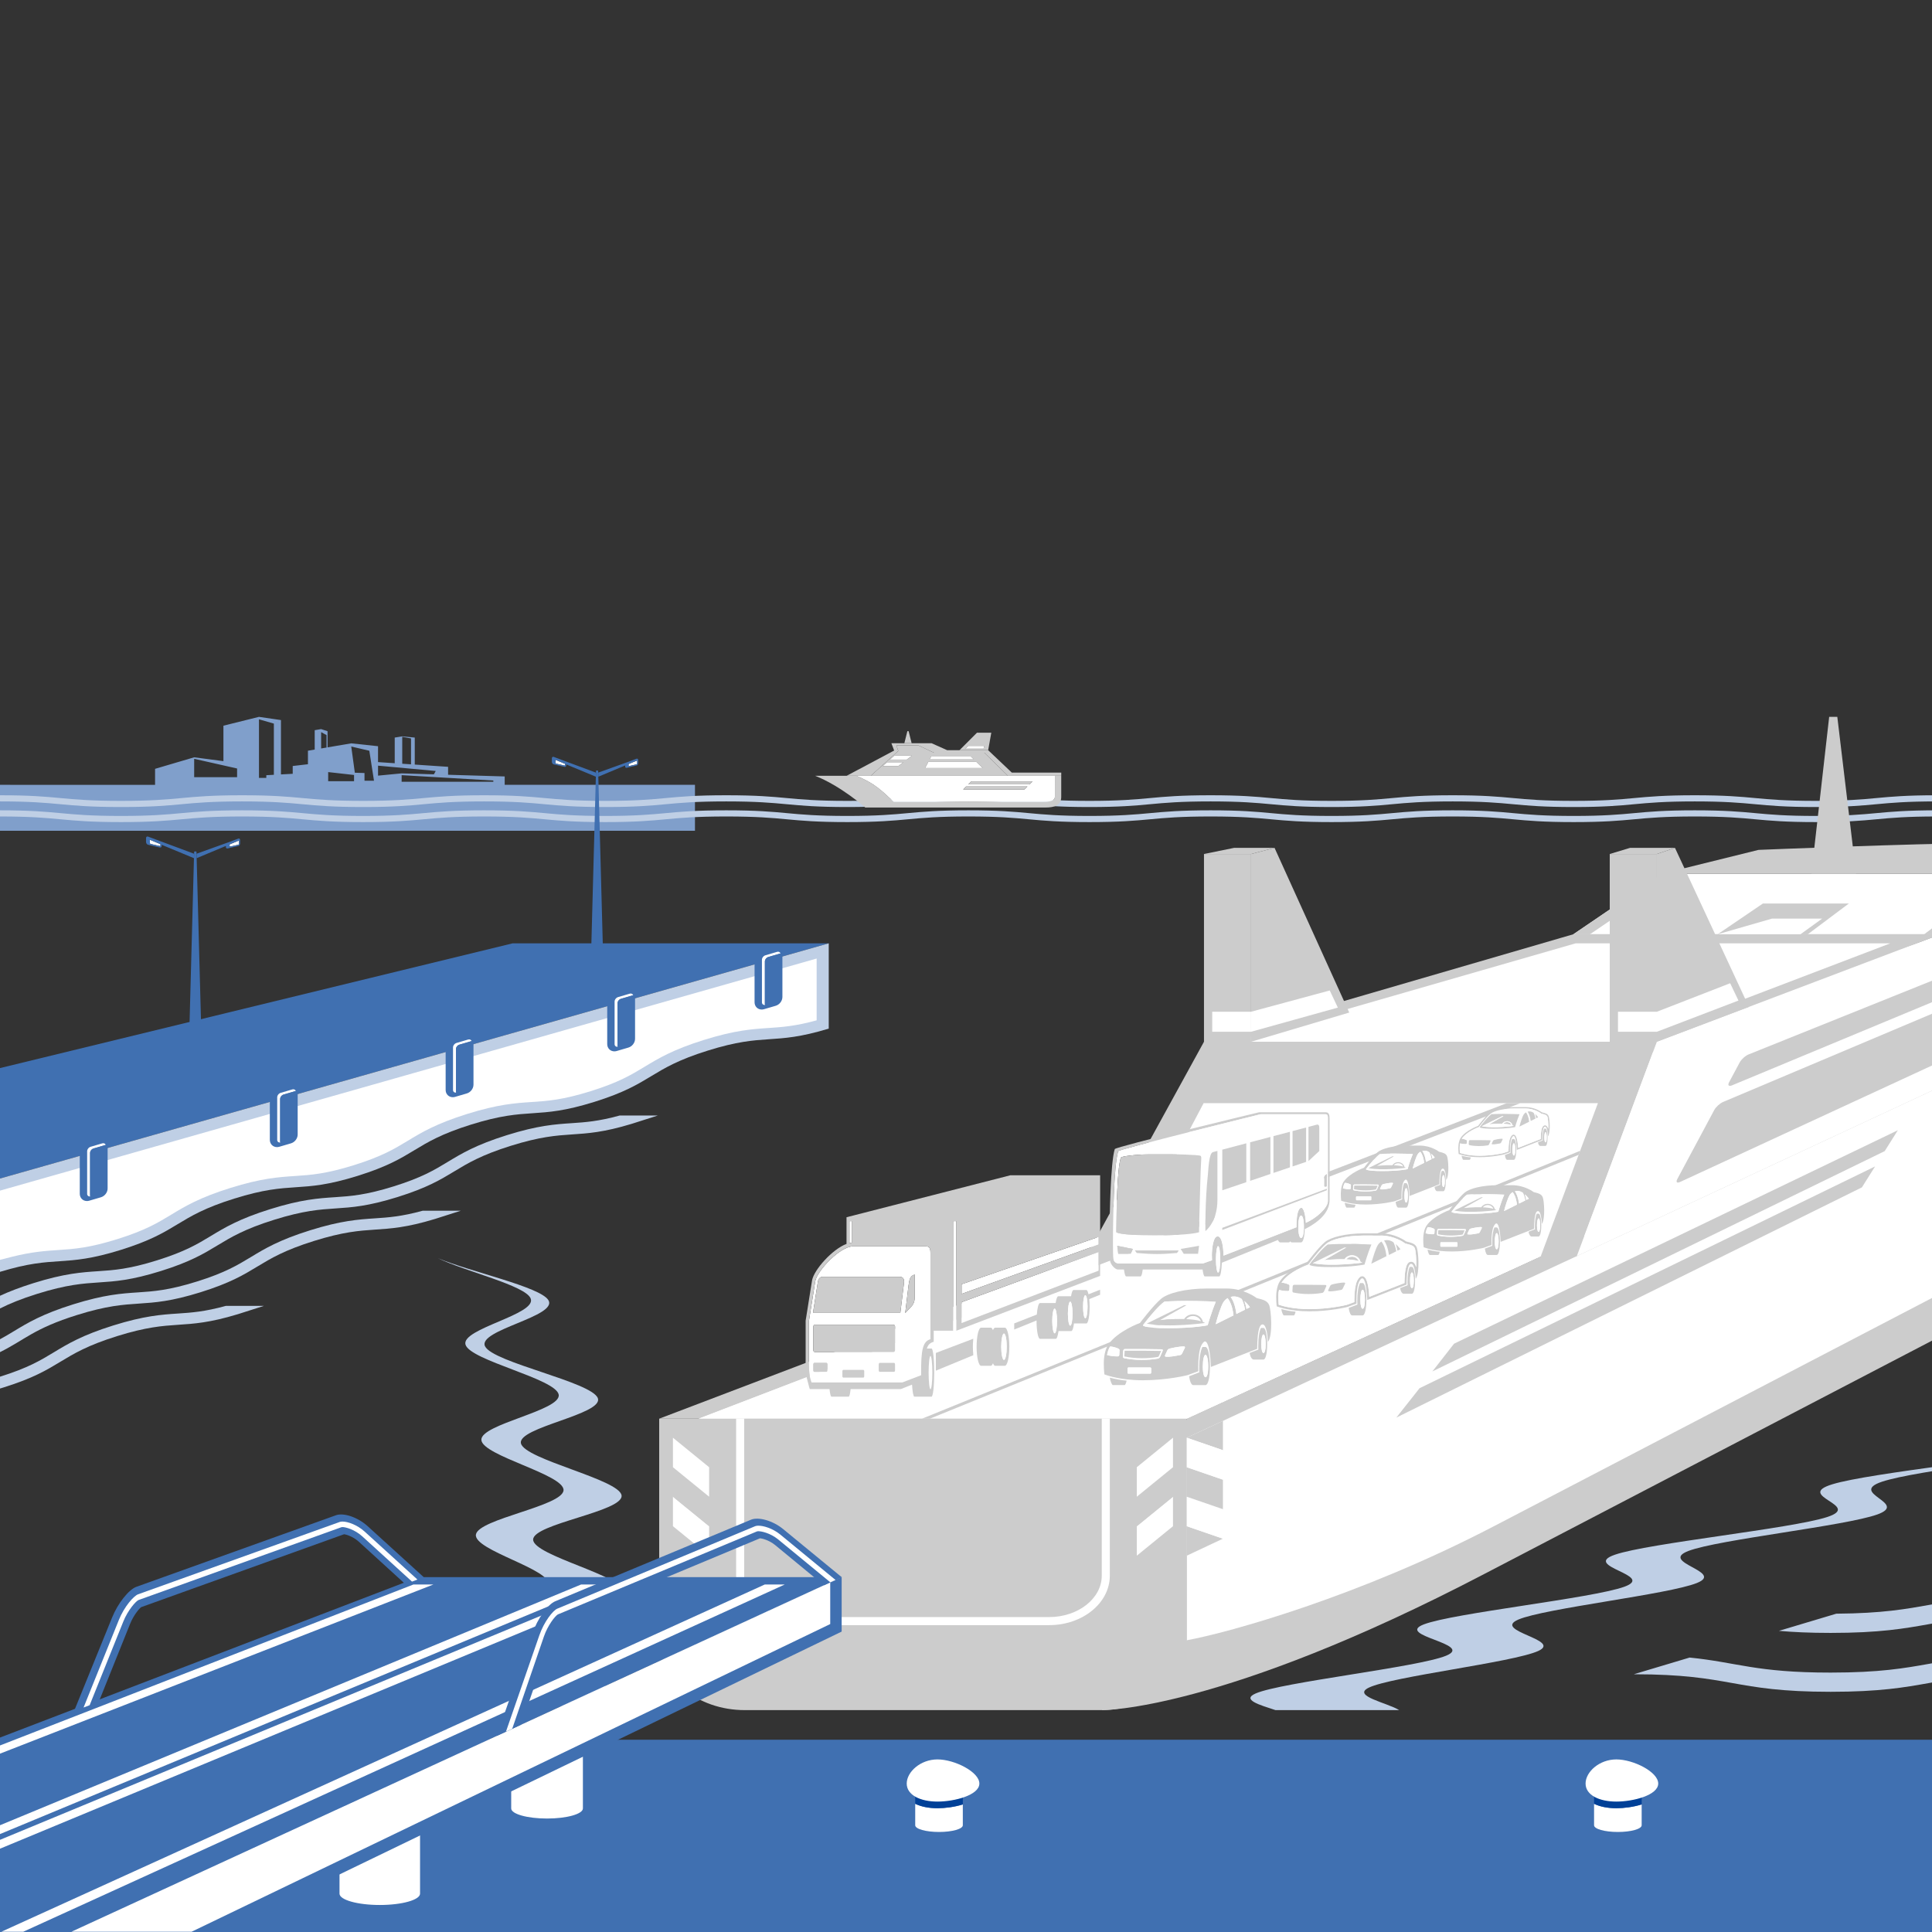 <?xml version="1.0" encoding="utf-8"?>
<!-- Generator: Adobe Illustrator 24.1.3, SVG Export Plug-In . SVG Version: 6.00 Build 0)  -->
<svg version="1.1" id="レイヤー_1" xmlns="http://www.w3.org/2000/svg" xmlns:xlink="http://www.w3.org/1999/xlink" x="0px"
	 y="0px" width="185px" height="185px" viewBox="0 0 185 185" enable-background="new 0 0 185 185" xml:space="preserve">
<rect x="0" y="0" width="185" height="185" fill="#333333" stroke="none"/>
<g>
	<g>
		<defs>
			<rect id="SVGID_1_" y="8.928" width="185" height="176.633"/>
		</defs>
		<clipPath id="SVGID_2_">
			<use xlink:href="#SVGID_1_"  overflow="visible"/>
		</clipPath>
		<g clip-path="url(#SVGID_2_)">
			<path fill="#809FCB" d="M48.327,75.153v-0.804l-5.42-0.162v-0.76l-3.191-0.215v-2.585l-1.199-0.117l-0.72,0.117v2.456
				l-1.598-0.108v-1.521l-2.565-0.275l-2.269,0.386v-1.545l-0.615-0.205l-0.615,0.105v1.854l0.302-0.051l-0.95,0.162v1.294
				l-0.616,0.072l-0.215,0.025l-0.626,0.073v0.746l-1.126,0.06v-5.204l-2.105-0.308l-3.405,0.846v3.395l-2.801-0.368l-3.744,1.104
				v1.532H0v4.399h66.547v-4.399H48.327z M22.703,74.417h-1.309h-2.801V72.66l2.801,0.632l1.309,0.296V74.417z M25.5,75.153h-1.134
				v0h0.433L25.5,75.153L25.5,75.153z M26.224,74.191L25.5,74.23v0.256h-0.702v-5.608l1.426,0.411V74.191z M31.269,71.582
				l-0.519,0.088v-1.564l0.519,0.285V71.582z M38.517,73.131v-2.579l0.84,0.157v2.479l-0.055-0.004l-0.044-0.003l-1.151-0.077
				L38.517,73.131z M33.901,74.803h-0.267h-0.467h-0.121h-1.621v-0.872l1.621,0.182l0.348,0.039l0.241,0.027l0.267,0.03V74.803z
				 M34.903,74.76v-0.739l-0.926-0.028l-0.122-0.893l-0.039-0.286l-0.182-1.33l1.731,0.404l0.162,1.042l0.051,0.329l0.234,1.501
				H34.903z M36.199,73.316l5.524,0.509l-0.173,0.321l-3.091-0.092l-2.259,0.217V73.316z M47.238,74.86h-4.331h-1.741h-2.707v-0.634
				l2.956,0.173l1.493,0.087l4.331,0.253V74.86z"/>
			<rect y="166.59" fill="#4070B1" width="231.835" height="18.971"/>
			<g>
				<g>
					<g>
						<path fill="#FFFFFF" d="M48.95,168.061v5.107c0,0.534,1.537,0.967,3.433,0.967s3.433-0.433,3.433-0.967v-5.015
							c-1.188,0.368-2.533,0.547-3.655,0.547C50.889,168.7,49.794,168.47,48.95,168.061z"/>
						<path fill="#004097" d="M52.383,166.904c-1.896,0-3.433-0.433-3.433-0.967v2.123c0.844,0.409,1.939,0.639,3.211,0.639
							c1.121,0,2.467-0.179,3.655-0.547v-2.216C55.816,166.471,54.279,166.904,52.383,166.904z"/>
					</g>
					<g>
						<path fill="#004097" d="M52.383,164.97c-1.896,0-3.433,0.433-3.433,0.967c0,0.534,1.537,0.967,3.433,0.967
							s3.433-0.433,3.433-0.967C55.816,165.403,54.279,164.97,52.383,164.97z"/>
					</g>
				</g>
			</g>
			<g>
				<g>
					<g>
						<path fill="#FFFFFF" d="M32.51,175.59v5.737c0,0.6,1.726,1.086,3.856,1.086c2.13,0,3.856-0.486,3.856-1.086v-5.634
							c-1.334,0.414-2.846,0.615-4.106,0.615C34.688,176.308,33.458,176.05,32.51,175.59z"/>
						<path fill="#004097" d="M36.366,174.291c-2.13,0-3.856-0.487-3.856-1.087v2.386c0.948,0.46,2.178,0.718,3.607,0.718
							c1.26,0,2.771-0.201,4.106-0.615v-2.489C40.223,173.805,38.496,174.291,36.366,174.291z"/>
					</g>
					<g>
						<path fill="#004097" d="M36.366,172.118c-2.13,0-3.856,0.486-3.856,1.086s1.726,1.087,3.856,1.087
							c2.13,0,3.856-0.487,3.856-1.087S38.496,172.118,36.366,172.118z"/>
					</g>
				</g>
			</g>
			<g>
				<path fill="#BFCFE5" d="M57.937,161.55c0.424-1.496-7.992-3.461-7.702-4.992c0.296-1.567,9.291-2.646,9.427-4.138
					c0.137-1.517-8.59-3.45-8.611-4.99c-0.023-1.526,8.661-2.687,8.468-4.232c-0.192-1.536-9.257-3.431-9.634-4.981
					c-0.374-1.546,7.932-2.778,7.36-4.332c-0.572-1.556-10.012-3.404-10.796-4.963c-0.787-1.564,7.064-2.877,6.051-4.442
					c-0.822-1.27-7.407-2.68-10.576-4.002c2.642,1.275,8.362,2.607,8.887,3.851c0.652,1.532-6.68,2.891-6.237,4.425
					c0.442,1.53,8.671,3.268,8.925,4.794c0.25,1.527-7.479,2.81-7.406,4.33c0.076,1.523,7.958,3.311,7.869,4.822
					c-0.089,1.521-8.147,2.736-8.39,4.24c-0.243,1.516,7.326,3.345,6.941,4.84c-0.387,1.513-8.723,2.669-9.238,4.154
					c-0.526,1.511,6.758,3.373,6.115,4.851c-0.482,1.107-5.229,1.994-8.021,2.97h10.852C54.86,163.064,57.701,162.379,57.937,161.55
					z"/>
			</g>
			<g>
				<path fill="#BFCFE5" d="M220.241,76.689c-5.798,0-5.798-0.538-11.593-0.538c-5.799,0-5.799,0.538-11.595,0.538
					c-5.795,0-5.795-0.538-11.59-0.538c-5.797,0-5.797,0.538-11.593,0.538c-5.795,0-5.795-0.538-11.59-0.538
					c-5.797,0-5.797,0.538-11.592,0.538c-5.795,0-5.795-0.538-11.591-0.538c-5.794,0-5.794,0.538-11.59,0.538
					c-5.795,0-5.795-0.538-11.59-0.538c-5.797,0-5.797,0.538-11.594,0.538c-5.799,0-5.799-0.538-11.593-0.538
					c-5.798,0-5.798,0.538-11.595,0.538c-5.795,0-5.795-0.538-11.59-0.538c-5.799,0-5.799,0.538-11.593,0.538
					c-5.796,0-5.796-0.538-11.591-0.538c-5.796,0-5.796,0.538-11.591,0.538c-5.797,0-5.797-0.538-11.591-0.538
					c-5.795,0-5.795,0.538-11.59,0.538c-5.795,0-5.795-0.538-11.59-0.538v0.589c5.796,0,5.796,0.538,11.59,0.538
					c5.795,0,5.795-0.538,11.59-0.538c5.794,0,5.794,0.538,11.591,0.538c5.795,0,5.795-0.538,11.591-0.538
					c5.796,0,5.796,0.538,11.591,0.538c5.794,0,5.794-0.538,11.593-0.538c5.795,0,5.795,0.538,11.59,0.538
					c5.797,0,5.797-0.538,11.595-0.538c5.794,0,5.794,0.538,11.593,0.538c5.797,0,5.797-0.538,11.594-0.538
					c5.795,0,5.795,0.538,11.59,0.538c5.796,0,5.796-0.538,11.59-0.538c5.796,0,5.796,0.538,11.591,0.538
					c5.795,0,5.795-0.538,11.592-0.538c5.795,0,5.795,0.538,11.59,0.538c5.796,0,5.796-0.538,11.593-0.538
					c5.794,0,5.794,0.538,11.59,0.538c5.796,0,5.796-0.538,11.595-0.538c5.795,0,5.795,0.538,11.593,0.538
					c5.797,0,5.797-0.538,11.594-0.538v-0.589C226.038,76.152,226.038,76.689,220.241,76.689z"/>
			</g>
			<g>
				<path fill="#BFCFE5" d="M220.241,78.131c-5.798,0-5.798-0.538-11.593-0.538c-5.799,0-5.799,0.538-11.595,0.538
					c-5.795,0-5.795-0.538-11.59-0.538c-5.797,0-5.797,0.538-11.593,0.538c-5.795,0-5.795-0.538-11.59-0.538
					c-5.797,0-5.797,0.538-11.592,0.538c-5.795,0-5.795-0.538-11.591-0.538c-5.794,0-5.794,0.538-11.59,0.538
					c-5.795,0-5.795-0.538-11.59-0.538c-5.797,0-5.797,0.538-11.594,0.538c-5.799,0-5.799-0.538-11.593-0.538
					c-5.798,0-5.798,0.538-11.595,0.538c-5.795,0-5.795-0.538-11.59-0.538c-5.799,0-5.799,0.538-11.593,0.538
					c-5.796,0-5.796-0.538-11.591-0.538c-5.796,0-5.796,0.538-11.591,0.538c-5.797,0-5.797-0.538-11.591-0.538
					c-5.795,0-5.795,0.538-11.59,0.538c-5.795,0-5.795-0.538-11.59-0.538v0.589c5.796,0,5.796,0.538,11.59,0.538
					c5.795,0,5.795-0.538,11.59-0.538c5.794,0,5.794,0.538,11.591,0.538c5.795,0,5.795-0.538,11.591-0.538
					c5.796,0,5.796,0.538,11.591,0.538c5.794,0,5.794-0.538,11.593-0.538c5.795,0,5.795,0.538,11.59,0.538
					c5.797,0,5.797-0.538,11.595-0.538c5.794,0,5.794,0.538,11.593,0.538c5.797,0,5.797-0.538,11.594-0.538
					c5.795,0,5.795,0.538,11.59,0.538c5.796,0,5.796-0.538,11.59-0.538c5.796,0,5.796,0.538,11.591,0.538
					c5.795,0,5.795-0.538,11.592-0.538c5.795,0,5.795,0.538,11.59,0.538c5.796,0,5.796-0.538,11.593-0.538
					c5.794,0,5.794,0.538,11.59,0.538c5.796,0,5.796-0.538,11.595-0.538c5.795,0,5.795,0.538,11.593,0.538
					c5.797,0,5.797-0.538,11.594-0.538v-0.589C226.038,77.593,226.038,78.131,220.241,78.131z"/>
			</g>
			<path fill="#CCCCCC" d="M105.521,163.754c0,0,11.385,0.142,36.666-13.067l67.264-35.054c0,0,5.526-24.419,9.65-35.272
				L207.765,92.71l-94.128,43.137L105.521,163.754z"/>
			<g>
				<path fill="#FFFFFF" d="M195.129,99.723l-81.492,37.947v19.395c4.024-0.731,16.529-4.206,29.396-10.912l58.193-30.318
					c3.042-11.837,9.705-23.471,9.705-23.471L195.129,99.723z"/>
			</g>
			<path fill="#CCCCCC" d="M63.121,135.847h50.516l94.128-43.137c0,0,8.366-4.044,11.337-12.348c0,0-28.13,6.727-47.258,14.097
				L63.121,135.847z"/>
			<path fill="#FFFFFF" d="M66.899,135.847l105.572-40.538c15.609-5.913,38.212-12.584,44.82-13.658
				c-1.682,6.465-9.464,11.03-9.525,11.059l-94.128,43.137H66.899z"/>
			<polygon fill="#CCCCCC" points="185.842,89.459 150.661,89.459 115.288,99.753 158.655,99.753 			"/>
			<polygon fill="#FFFFFF" points="156.31,99.753 118.144,99.753 150.871,90.331 181.003,90.331 			"/>
			<polygon fill="#CCCCCC" points="150.99,120.277 104.021,120.277 115.288,99.753 158.655,99.753 			"/>
			<polygon fill="#FFFFFF" points="147.542,120.277 113.637,135.847 66.899,135.847 107.52,120.277 115.255,105.63 153.01,105.63 
							"/>
			<polygon fill="#4070B1" points="49.086,90.33 0,102.275 0,112.851 79.357,90.33 			"/>
			<polygon fill="#FFFFFF" points="200.294,83.976 209.307,91 207.765,92.71 195.064,99.754 163.574,114.414 150.99,120.277 
				158.655,99.753 			"/>
			<path fill="#CCCCCC" d="M165.573,103.627c-0.158,0.295-0.034,0.431,0.275,0.303l25.154-10.459
				c0.309-0.128,0.373-0.432,0.142-0.674l-0.515-0.542c-0.231-0.242-0.674-0.339-0.984-0.214l-22.206,8.926
				c-0.31,0.125-0.694,0.468-0.851,0.763L165.573,103.627z"/>
			<polygon fill="#CCCCCC" points="197.784,88.227 201.734,86.677 200.252,85.287 195.395,87.231 			"/>
			<polygon fill="#CCCCCC" points="201.951,89.965 204.244,89.027 202.8,87.678 199.618,88.992 			"/>
			<path fill="#CCCCCC" d="M160.613,112.899c-0.158,0.295-0.038,0.422,0.265,0.281l33.972-15.706c0.304-0.14,0.362-0.452,0.13-0.693
				l-2.266-2.35c-0.232-0.241-0.674-0.331-0.982-0.201l-26.737,11.289c-0.308,0.13-0.689,0.478-0.847,0.773L160.613,112.899z"/>
			<polygon fill="#CCCCCC" points="137.161,131.32 180.471,110.226 181.729,108.227 139.234,128.666 			"/>
			<polygon fill="#CCCCCC" points="133.708,135.742 178.289,113.696 179.549,111.693 135.932,132.928 			"/>
			<polygon fill="#FFFFFF" points="159.2,83.654 193.593,83.654 185.842,89.459 150.661,89.459 			"/>
			<polygon fill="#CCCCCC" points="168.811,86.514 177.041,86.514 173.11,89.459 164.479,89.459 			"/>
			<polygon fill="#CCCCCC" points="159.2,83.654 160.789,83.654 152.25,89.459 150.661,89.459 			"/>
			<polygon fill="#CCCCCC" points="192.004,83.654 193.593,83.654 185.842,89.459 184.253,89.459 			"/>
			<path fill="#CCCCCC" d="M159.2,83.654h34.392l7.464-2.272c0,0-6.471-0.632-11.852-0.632c-5.381,0-20.819,0.632-20.819,0.632
				L159.2,83.654z"/>
			<polygon fill="#FFFFFF" points="185.842,89.459 200.294,83.976 201.057,81.382 193.593,83.654 			"/>
			<polygon fill="#CCCCCC" points="199.271,84.364 207.765,92.71 209.755,91.366 200.294,83.976 			"/>
			<polygon fill="#CCCCCC" points="199.971,81.712 201.057,81.382 200.294,83.976 199.271,84.364 			"/>
			<g>
				<polygon fill="#CCCCCC" points="177.728,83.654 175.933,68.643 175.154,68.643 173.451,83.654 				"/>
			</g>
			<g>
				<polygon fill="#CCCCCC" points="160.388,81.189 158.655,81.776 158.655,99.753 167.47,96.416 				"/>
				<rect x="154.142" y="81.776" fill="#CCCCCC" width="4.513" height="17.977"/>
				<polygon fill="#CCCCCC" points="160.388,81.189 156.081,81.189 154.142,81.776 158.655,81.776 				"/>
				<rect x="154.932" y="96.879" fill="#FFFFFF" width="3.723" height="1.917"/>
				<polygon fill="#FFFFFF" points="166.467,95.808 158.655,98.796 158.655,96.879 165.673,94.15 				"/>
			</g>
			<g>
				<polygon fill="#CCCCCC" points="122.045,81.189 119.801,81.776 119.801,99.753 129.197,96.958 				"/>
				<rect x="115.288" y="81.776" fill="#CCCCCC" width="4.513" height="17.977"/>
				<polygon fill="#CCCCCC" points="122.045,81.189 118.166,81.189 115.288,81.776 119.801,81.776 				"/>
				<rect x="116.078" y="96.879" fill="#FFFFFF" width="3.723" height="1.917"/>
				<polygon fill="#FFFFFF" points="128.106,96.483 119.801,98.796 119.801,96.879 127.331,94.843 				"/>
			</g>
			<path fill="#CCCCCC" d="M63.121,157.066c0,3.694,3.674,6.688,8.207,6.688h34.101c4.533,0,8.208-2.995,8.208-6.688v-21.219H63.121
				V157.066z"/>
			<path fill="#FFFFFF" d="M70.487,150.878c0,2.617,2.603,4.738,5.814,4.738h24.157c3.211,0,5.814-2.122,5.814-4.738v-15.032H70.487
				V150.878z"/>
			<path fill="#CCCCCC" d="M100.458,154.844H76.301c-2.78,0-5.041-1.779-5.041-3.965v-15.032h34.24v15.032
				C105.499,153.065,103.238,154.844,100.458,154.844L100.458,154.844z"/>
			<g>
				<polygon fill="#CCCCCC" points="117.102,138.864 117.102,136.057 113.637,137.671 				"/>
				<polygon fill="#CCCCCC" points="113.637,146.143 113.637,148.967 117.102,147.337 				"/>
				<polygon fill="#FFFFFF" points="117.102,147.337 113.637,146.143 113.637,143.319 117.102,144.513 				"/>
				<polygon fill="#CCCCCC" points="117.102,144.513 113.637,143.319 113.637,140.495 117.102,141.688 				"/>
				<polygon fill="#FFFFFF" points="117.102,141.688 113.637,140.495 113.637,137.671 117.102,138.864 				"/>
			</g>
			<g>
				<polygon fill="#CCCCCC" points="108.855,140.495 108.855,137.671 112.321,137.671 				"/>
				<polygon fill="#CCCCCC" points="112.321,146.143 112.321,148.967 108.855,148.967 				"/>
				<polygon fill="#FFFFFF" points="108.855,148.967 112.321,146.143 112.321,143.319 108.855,146.143 				"/>
				<polygon fill="#CCCCCC" points="108.855,146.143 112.321,143.319 112.321,140.495 108.855,143.319 				"/>
				<polygon fill="#FFFFFF" points="108.855,143.319 112.321,140.495 112.321,137.671 108.855,140.495 				"/>
			</g>
			<g>
				<polygon fill="#CCCCCC" points="67.903,140.495 67.903,137.671 64.438,137.671 				"/>
				<polygon fill="#CCCCCC" points="64.438,146.143 64.438,148.967 67.903,148.967 				"/>
				<polygon fill="#FFFFFF" points="67.903,148.967 64.438,146.143 64.438,143.319 67.903,146.143 				"/>
				<polygon fill="#CCCCCC" points="67.903,146.143 64.438,143.319 64.438,140.495 67.903,143.319 				"/>
				<polygon fill="#FFFFFF" points="67.903,143.319 64.438,140.495 64.438,137.671 67.903,140.495 				"/>
			</g>
			<g>
				<polygon fill="#CCCCCC" points="107.869,119.644 107.52,120.277 145.592,105.63 144.288,105.63 				"/>
			</g>
			<g>
				<polygon fill="#CCCCCC" points="88.291,135.847 89.043,135.847 151.159,110.586 151.305,110.197 				"/>
			</g>
			<rect x="81.339" y="116.558" fill="#FFFFFF" width="10.237" height="0.372"/>
			<polygon fill="#FFFFFF" points="105.197,112.787 91.576,116.93 91.576,116.558 105.197,112.58 			"/>
			<g>
				<path fill="#CCCCCC" d="M107.031,121.563h0.596c0.049,0.392,0.123,0.661,0.211,0.661h1.375c0.087,0,0.161-0.269,0.21-0.661
					h5.733c0.049,0.392,0.123,0.661,0.211,0.661h1.375c0.13,0,0.232-0.569,0.258-1.311l5.371-2.181
					c0.062,0.137,0.131,0.233,0.211,0.233h0.821c0.053,0,0.104-0.035,0.15-0.099c0.042,0.063,0.088,0.099,0.136,0.099h0.9
					c0.181,0,0.325-0.48,0.35-1.275l0.106-0.043c1.173-0.608,2.269-1.511,2.269-2.743v-7.818c0-0.235-0.027-0.579-0.357-0.579
					h-6.392c0,0-13.749,3.296-13.821,3.525c-0.416,1.336-0.48,6.467-0.498,7.62c0,0,0,2.565,0.032,2.979
					C106.315,121.132,106.819,121.563,107.031,121.563z M116.641,121.856c-0.115,0-0.208-0.567-0.208-1.267
					c0-0.7,0.093-1.267,0.208-1.267c0.115,0,0.208,0.567,0.208,1.267C116.849,121.289,116.756,121.856,116.641,121.856z
					 M124.587,118.546c-0.148,0-0.268-0.374-0.268-1.075c0-0.701,0.12-1.075,0.268-1.075c0.148,0,0.268,0.374,0.268,1.075
					C124.855,118.172,124.735,118.546,124.587,118.546z M106.576,117.918c0.015-0.664,0.045-6.239,0.494-7.683
					c0.063-0.195,13.641-3.539,13.641-3.539h6.222c0.226,0,0.217,0.246,0.217,0.388c0,0.141,0,7.92,0,7.92
					c0,0.67-1.116,1.649-2.11,2.091c-0.02-0.639-0.196-1.557-0.493-1.431c-0.297,0.125-0.407,0.872-0.407,1.853l-6.984,2.718
					c0-0.644-0.117-1.845-0.557-1.845c-0.439,0-0.557,1.201-0.557,1.845c0,0.15,0.005,0.297,0.016,0.44l-0.873,0.311h-8.082
					c0,0-0.425-0.013-0.493-0.459C106.55,120.123,106.576,117.918,106.576,117.918z"/>
				<path fill="#FFFFFF" d="M107.104,120.985h8.082l0.873-0.311c-0.011-0.142-0.016-0.289-0.016-0.44
					c0-0.644,0.118-1.845,0.557-1.845c0.439,0,0.557,1.201,0.557,1.845l6.984-2.718c0-0.981,0.11-1.728,0.407-1.853
					c0.297-0.125,0.473,0.792,0.493,1.431c0.994-0.442,2.11-1.421,2.11-2.091c0,0,0-7.778,0-7.92c0-0.142,0.009-0.388-0.217-0.388
					h-6.222c0,0-13.579,3.343-13.641,3.539c-0.449,1.444-0.479,7.019-0.494,7.683c0,0-0.026,2.205,0.035,2.608
					C106.679,120.972,107.104,120.985,107.104,120.985z M126.806,112.714c0-0.088,0.112-0.215,0.248-0.282v1.17
					c-0.136,0.067-0.248,0.05-0.248-0.037V112.714z M125.294,107.905l0.796-0.211c0.161-0.034,0.24,0.055,0.24,0.314v2.208
					l-1.035,0.961V107.905z M123.769,108.307l1.299-0.342v3.289l-1.299,0.441V108.307z M121.941,108.792l1.578-0.417v3.406
					l-1.578,0.536V108.792z M119.706,109.382l1.943-0.514v3.546l-1.943,0.66V109.382z M117.04,110.086l2.301-0.608v3.72l-2.301,0.78
					V110.086z M117.04,117.574l10.013-3.749v0.143l-10.013,3.808V117.574z M108.275,120.056h-1.198l-0.095-0.764l1.498,0.301
					L108.275,120.056z M112.706,119.981c-1.528,0.133-2.331,0.133-3.859,0l-0.168-0.246h4.196L112.706,119.981z M114.722,120.056
					h-1.374l-0.292-0.463l1.762-0.301L114.722,120.056z M115.661,112.509c0.046-0.41,0.087-2.095,0.483-2.186l0.432-0.114v4.694
					c0,2.135-1.15,2.98-1.15,2.98S115.383,115.037,115.661,112.509z M106.894,117.617c0.026-1.558,0.072-5.695,0.429-6.748
					c0.081-0.238,2.606-0.35,2.684-0.35h2.048c0.105,0,2.76,0.05,2.905,0.159c0.045,0.034,0.082,0.092,0.064,0.342
					c-0.079,1.072-0.132,4.375-0.206,6.598v0.373c0,0-0.747,0.301-4.239,0.301s-3.685-0.301-3.685-0.301V117.617z"/>
				<path fill="#FFFFFF" d="M124.587,116.396c-0.148,0-0.268,0.374-0.268,1.075c0,0.701,0.12,1.075,0.268,1.075
					c0.148,0,0.268-0.374,0.268-1.075C124.855,116.77,124.735,116.396,124.587,116.396z"/>
				<path fill="#CCCCCC" d="M116.575,114.903v-4.694l-0.432,0.114c-0.395,0.091-0.436,1.776-0.483,2.186
					c-0.278,2.528-0.236,5.374-0.236,5.374S116.575,117.038,116.575,114.903z"/>
				<polygon fill="#CCCCCC" points="121.649,108.868 119.706,109.382 119.706,113.074 121.649,112.415 				"/>
				<polygon fill="#CCCCCC" points="123.519,108.374 121.941,108.792 121.941,112.316 123.519,111.78 				"/>
				<polygon fill="#CCCCCC" points="119.341,109.478 117.04,110.086 117.04,113.978 119.341,113.198 				"/>
				<polygon fill="#CCCCCC" points="125.068,107.965 123.769,108.307 123.769,111.695 125.068,111.254 				"/>
				<path fill="#CCCCCC" d="M126.33,108.008c0-0.259-0.078-0.349-0.24-0.314l-0.796,0.211v3.272l1.035-0.961V108.008z"/>
				<path fill="#FFFFFF" d="M116.641,119.323c-0.115,0-0.208,0.567-0.208,1.267c0,0.7,0.093,1.267,0.208,1.267
					c0.115,0,0.208-0.567,0.208-1.267C116.849,119.89,116.756,119.323,116.641,119.323z"/>
				<path fill="#CCCCCC" d="M114.817,117.991v-0.373c0.074-2.223,0.127-5.526,0.206-6.598c0.018-0.25-0.019-0.308-0.064-0.342
					c-0.145-0.109-2.8-0.159-2.905-0.159h-2.048c-0.078,0-2.602,0.112-2.684,0.35c-0.357,1.053-0.404,5.19-0.429,6.748v0.374
					c0,0,0.193,0.301,3.685,0.301S114.817,117.991,114.817,117.991z"/>
				<polygon fill="#CCCCCC" points="106.981,119.292 107.077,120.056 108.275,120.056 108.479,119.593 				"/>
				<polygon fill="#CCCCCC" points="113.348,120.056 114.722,120.056 114.817,119.292 113.056,119.593 				"/>
				<path fill="#CCCCCC" d="M108.678,119.735l0.168,0.246c1.528,0.133,2.331,0.133,3.859,0l0.169-0.246H108.678z"/>
				<path fill="#CCCCCC" d="M127.054,113.601v-1.17c-0.136,0.067-0.248,0.195-0.248,0.282v0.85
					C126.806,113.651,126.918,113.669,127.054,113.601z"/>
				<polygon fill="#CCCCCC" points="127.054,113.825 117.04,117.574 117.04,117.776 127.054,113.968 				"/>
				<path fill="#FFFFFF" d="M147.267,115.971c-0.081,0-0.15,0.068-0.199,0.181c-0.118,0.276-0.173,0.845-0.173,1.508l-0.531,0.208
					l0.009,0.077l0.604-0.228c-0.006-0.076-0.009-0.099-0.009-0.218c0-0.598,0.077-1.073,0.186-1.28h0.175
					c0.063,0,0.121,0.093,0.165,0.254c0.038,0.155,0.066,0.353,0.083,0.581c0.003,0.063,0.004,0.132,0.006,0.2l0.002-0.002
					l0.053-0.063C147.62,116.827,147.55,115.971,147.267,115.971z"/>
				<path fill="#FFFFFF" d="M143.28,117.149c-0.085,0-0.204,0.174-0.262,0.302c-0.138,0.302-0.203,0.892-0.203,1.454
					c0,0.098,0.002,0.215,0.005,0.306l-0.65,0.237l0.014,0.114l0.709-0.275c-0.007-0.092-0.011-0.119-0.011-0.263
					c0-0.72,0.092-1.239,0.224-1.49h0.212c0.076,0,0.145,0.112,0.199,0.306c0.046,0.187,0.08,0.425,0.099,0.701
					c0.006,0.111,0.01,0.229,0.01,0.353c0,0.018-0.002,0.031-0.002,0.049l0.002-0.001l0.068-0.029
					C143.676,118.392,143.578,117.149,143.28,117.149z"/>
				<path fill="#FFFFFF" d="M136.684,119.548l0.014,0.107c0.342,0.091,0.735,0.173,1.162,0.209l0.012-0.09v0
					C137.343,119.714,136.945,119.622,136.684,119.548L136.684,119.548z"/>
				<path fill="#CCCCCC" d="M146.857,114.149c0,0-0.836-0.66-2.074-0.66h-1.343c-1.55,0-2.734,0.328-3.189,0.708
					c-0.542,0.451-1.466,1.674-1.466,1.674s-1.572,0.568-2.203,1.517c-0.15,0.225-0.233,0.532-0.274,0.855
					c-0.067,0.524,0.016,1.186,0.016,1.186s0.127,0.052,0.36,0.119c0.262,0.075,0.66,0.167,1.188,0.227
					c0.325,0.037,0.697,0.062,1.115,0.062c1.7,0,3.083-0.351,3.083-0.351l0.101-0.037l0.65-0.237
					c-0.003-0.092-0.005-0.208-0.005-0.306c0-0.562,0.065-1.152,0.203-1.454c0.058-0.129,0.177-0.302,0.262-0.302
					c0.298,0,0.397,1.243,0.414,1.764l2.67-1.045l0.531-0.208c0-0.663,0.055-1.232,0.173-1.508c0.049-0.113,0.117-0.181,0.199-0.181
					c0.283,0,0.354,0.856,0.371,1.217c0.36-0.479,0.214-2.277,0.082-2.563C147.586,114.338,147.349,114.272,146.857,114.149z
					 M136.713,117.503c0.229-0.003,0.528,0.119,0.581,0.148c0.053,0.03,0.08,0.063,0.077,0.118
					c-0.007,0.107-0.013,0.212-0.018,0.313c-0.002,0.052-0.045,0.099-0.094,0.103c-0.301,0.002-0.488-0.024-0.752-0.093
					C136.541,117.911,136.602,117.684,136.713,117.503z M139.561,119.305c0,0.041-0.026,0.074-0.059,0.074h-1.522
					c-0.032,0-0.058-0.033-0.058-0.074v-0.276c0-0.042,0.026-0.075,0.058-0.075h1.522c0.032,0,0.059,0.033,0.059,0.075V119.305z
					 M140.187,118.191c-0.029,0.069-0.096,0.135-0.149,0.145c-0.763,0.134-1.645,0.123-2.357-0.029
					c-0.049-0.011-0.084-0.075-0.08-0.141c0.009-0.125,0.017-0.247,0.025-0.366c0.004-0.061,0.049-0.115,0.101-0.122
					c0.82-0.006,1.692-0.005,2.584,0.016c0.049,0.008,0.067,0.061,0.04,0.122C140.297,117.933,140.242,118.058,140.187,118.191z
					 M141.709,117.966c-0.025,0.059-0.085,0.118-0.135,0.126c-0.314,0.055-0.707,0.143-1.01,0.111
					c-0.047-0.006-0.066-0.051-0.041-0.103c0.049-0.1,0.098-0.207,0.148-0.32c0.026-0.059,0.06-0.093,0.135-0.123
					c0.076-0.029,0.736-0.178,1.037-0.157c0.047,0.004,0.067,0.048,0.044,0.101C141.842,117.702,141.756,117.852,141.709,117.966z
					 M140.753,116.234c-1.793,0-1.765-0.204-1.765-0.204c0.482-0.635,1.111-1.371,1.489-1.634c0,0,0.565-0.046,1.547-0.046
					c0.982,0,2.012,0.046,2.012,0.046c-0.318,0.735-0.566,1.634-0.566,1.634S142.545,116.234,140.753,116.234z M144.022,115.961
					c0.15-0.592,0.382-1.275,0.523-1.506c0.08-0.131,0.185-0.23,0.304-0.299c0.133,0.17,0.33,0.524,0.406,1.192L144.022,115.961z
					 M145.454,115.248c-0.075-0.609-0.25-0.974-0.392-1.18c0.191-0.051,0.395-0.036,0.574,0.042
					c0.066,0.029,0.131,0.066,0.192,0.108c0.086,0.171,0.171,0.408,0.228,0.732L145.454,115.248z M146.006,114.357
					c0.229,0.2,0.388,0.424,0.388,0.424l-0.242,0.12C146.114,114.685,146.063,114.505,146.006,114.357z"/>
				<path fill="#CCCCCC" d="M136.908,120.17h0.82c0.027,0,0.103-0.138,0.132-0.306c-0.427-0.036-0.819-0.118-1.162-0.209
					C136.731,119.904,136.85,120.17,136.908,120.17z"/>
				<path fill="#CCCCCC" d="M147.494,116.472c-0.044-0.161-0.102-0.254-0.165-0.254h-0.175c-0.109,0.207-0.186,0.682-0.186,1.28
					c0,0.119,0.004,0.142,0.009,0.218l-0.604,0.228c0.044,0.319,0.184,0.46,0.279,0.46h0.677c0.141,0,0.256-0.397,0.256-1.058
					c0-0.033-0.002-0.062-0.003-0.093c-0.001-0.068-0.002-0.137-0.006-0.2C147.56,116.825,147.531,116.627,147.494,116.472z
					 M147.482,117.338c0,0.399-0.068,0.616-0.154,0.616c-0.084,0-0.153-0.217-0.153-0.616c0-0.398,0.069-0.669,0.153-0.669
					C147.414,116.669,147.482,116.939,147.482,117.338z"/>
				<path fill="#FFFFFF" d="M147.329,116.669c-0.084,0-0.153,0.27-0.153,0.669c0,0.399,0.069,0.616,0.153,0.616
					c0.085,0,0.154-0.217,0.154-0.616C147.482,116.939,147.414,116.669,147.329,116.669z"/>
				<path fill="#FFFFFF" d="M137.981,118.955c-0.032,0-0.058,0.033-0.058,0.075v0.276c0,0.041,0.026,0.074,0.058,0.074h1.522
					c0.032,0,0.059-0.033,0.059-0.074v-0.276c0-0.042-0.026-0.075-0.059-0.075H137.981z"/>
				<path fill="#FFFFFF" d="M144.036,114.396c0,0-1.031-0.046-2.012-0.046c-0.981,0-1.547,0.046-1.547,0.046
					c-0.379,0.263-1.007,0.998-1.489,1.634c0,0-0.028,0.204,1.765,0.204c1.792,0,2.718-0.204,2.718-0.204
					S143.718,115.131,144.036,114.396z M139.255,115.916l2.581-1.272c0.054,0,0.166,0,0.166,0l-1.825,1.031
					c0,0,0.829-0.095,1.665-0.072c0.121-0.195,0.348-0.327,0.608-0.327c0.342,0,0.626,0.226,0.689,0.524
					c0.056,0.022,0.107,0.047,0.152,0.075C143.292,115.875,140.774,116.221,139.255,115.916z"/>
				<path fill="#FFFFFF" d="M142.451,115.39c-0.191,0-0.359,0.086-0.465,0.217c0.37,0.016,0.73,0.058,1.011,0.143
					C142.919,115.541,142.704,115.39,142.451,115.39z"/>
				<path fill="#FFFFFF" d="M140.806,117.657c-0.075,0.03-0.109,0.064-0.135,0.123c-0.049,0.112-0.099,0.22-0.148,0.32
					c-0.025,0.052-0.007,0.097,0.041,0.103c0.304,0.032,0.696-0.056,1.01-0.111c0.05-0.008,0.11-0.067,0.135-0.126
					c0.046-0.114,0.133-0.265,0.178-0.366c0.023-0.052,0.003-0.096-0.044-0.101C141.542,117.479,140.882,117.628,140.806,117.657z"
					/>
				<path fill="#FFFFFF" d="M137.726,117.679c-0.052,0.007-0.096,0.061-0.101,0.122c-0.008,0.118-0.016,0.24-0.025,0.366
					c-0.004,0.066,0.031,0.13,0.08,0.141c0.712,0.152,1.594,0.163,2.357,0.029c0.053-0.01,0.12-0.077,0.149-0.145
					c0.055-0.133,0.11-0.258,0.163-0.374c0.027-0.061,0.01-0.114-0.04-0.122C139.418,117.674,138.546,117.673,137.726,117.679z
					 M140.094,118.157c-0.013,0.03-0.043,0.059-0.055,0.063c-0.353,0.061-0.747,0.094-1.134,0.091
					c-0.419-0.002-0.829-0.045-1.186-0.121c-0.005-0.003-0.015-0.023-0.014-0.039c0.008-0.123,0.016-0.241,0.023-0.356
					c0.432-0.003,0.86-0.004,1.276-0.001c0.421,0.003,0.838,0.008,1.242,0.017C140.197,117.919,140.147,118.034,140.094,118.157z"/>
				<path fill="#CCCCCC" d="M137.727,117.796c-0.007,0.115-0.014,0.233-0.023,0.356c-0.001,0.016,0.009,0.036,0.014,0.039
					c0.357,0.076,0.767,0.119,1.186,0.121c0.387,0.003,0.781-0.03,1.134-0.091c0.012-0.005,0.043-0.033,0.055-0.063
					c0.052-0.123,0.103-0.238,0.151-0.345c-0.403-0.01-0.821-0.015-1.242-0.017C138.588,117.793,138.159,117.793,137.727,117.796z"
					/>
				<path fill="#FFFFFF" d="M137.353,118.082c0.005-0.101,0.011-0.206,0.018-0.313c0.003-0.056-0.024-0.088-0.077-0.118
					c-0.053-0.029-0.352-0.15-0.581-0.148c-0.111,0.181-0.172,0.408-0.206,0.589c0.264,0.069,0.451,0.095,0.752,0.093
					C137.308,118.181,137.35,118.135,137.353,118.082z"/>
				<path fill="#FFFFFF" d="M145.635,114.11c-0.179-0.078-0.383-0.092-0.574-0.042c0.143,0.206,0.318,0.571,0.392,1.18l0.601-0.298
					c-0.057-0.324-0.142-0.562-0.228-0.732C145.766,114.177,145.702,114.139,145.635,114.11z"/>
				<path fill="#FFFFFF" d="M144.546,114.455c-0.141,0.231-0.374,0.914-0.523,1.506l1.233-0.613
					c-0.076-0.668-0.273-1.022-0.406-1.192C144.731,114.225,144.625,114.323,144.546,114.455z"/>
				<path fill="#FFFFFF" d="M146.006,114.357c0.057,0.148,0.108,0.327,0.146,0.544l0.242-0.12
					C146.395,114.781,146.236,114.557,146.006,114.357z"/>
				<path fill="#CCCCCC" d="M143.616,118.541c-0.019-0.276-0.053-0.514-0.099-0.701c-0.054-0.195-0.123-0.306-0.199-0.306h-0.212
					c-0.132,0.251-0.224,0.769-0.224,1.49c0,0.144,0.003,0.171,0.011,0.263l-0.709,0.275c0.053,0.385,0.166,0.608,0.281,0.608h0.853
					c0.166,0,0.3-0.461,0.306-1.227c0-0.018,0.002-0.031,0.002-0.049C143.626,118.77,143.622,118.652,143.616,118.541z
					 M143.318,119.627c-0.102,0-0.185-0.262-0.185-0.743c0-0.481,0.083-0.807,0.185-0.807c0.102,0,0.186,0.326,0.186,0.807
					C143.504,119.365,143.42,119.627,143.318,119.627z"/>
				<path fill="#FFFFFF" d="M143.504,118.884c0-0.481-0.084-0.807-0.186-0.807c-0.102,0-0.185,0.326-0.185,0.807
					c0,0.481,0.083,0.743,0.185,0.743C143.42,119.627,143.504,119.365,143.504,118.884z"/>
				<path fill="#CCCCCC" d="M142.451,115.276c-0.261,0-0.487,0.131-0.608,0.327c-0.836-0.023-1.665,0.072-1.665,0.072l1.825-1.031
					c0,0-0.112,0-0.166,0l-2.581,1.272c1.519,0.305,4.037-0.042,4.037-0.042c-0.045-0.028-0.097-0.052-0.152-0.075
					C143.076,115.501,142.792,115.276,142.451,115.276z M141.986,115.607c0.106-0.131,0.274-0.217,0.465-0.217
					c0.253,0,0.468,0.151,0.546,0.36C142.716,115.665,142.356,115.623,141.986,115.607z"/>
				<path fill="#FFFFFF" d="M135.127,121.019c-0.097,0-0.177,0.08-0.234,0.213c-0.139,0.325-0.203,0.994-0.203,1.774l-0.625,0.244
					l0.011,0.09l0.71-0.269c-0.007-0.089-0.01-0.116-0.01-0.256c0-0.703,0.09-1.262,0.218-1.506h0.207
					c0.074,0,0.142,0.109,0.194,0.298c0.044,0.183,0.078,0.415,0.097,0.684c0.005,0.074,0.005,0.155,0.007,0.235l0.002-0.002
					l0.063-0.074C135.541,122.026,135.459,121.019,135.127,121.019z"/>
				<path fill="#FFFFFF" d="M130.436,122.405c-0.1,0-0.241,0.204-0.309,0.355c-0.162,0.356-0.239,1.05-0.239,1.711
					c0,0.116,0.003,0.253,0.006,0.36l-0.765,0.279l0.017,0.134l0.834-0.324c-0.008-0.108-0.012-0.14-0.012-0.309
					c0-0.848,0.108-1.458,0.264-1.753h0.249c0.089,0,0.171,0.132,0.234,0.36c0.054,0.22,0.094,0.5,0.117,0.825
					c0.008,0.131,0.012,0.27,0.012,0.416c0,0.021-0.002,0.037-0.003,0.057l0.003-0.001l0.08-0.035
					C130.902,123.868,130.787,122.405,130.436,122.405z"/>
				<path fill="#FFFFFF" d="M122.675,125.228l0.017,0.126c0.403,0.107,0.864,0.203,1.366,0.245l0.015-0.105v0
					c-0.622-0.071-1.09-0.179-1.398-0.267V125.228z"/>
				<path fill="#CCCCCC" d="M134.644,118.876c0,0-0.985-0.776-2.44-0.776h-1.58c-1.824,0-3.217,0.387-3.753,0.833
					c-0.637,0.53-1.724,1.969-1.724,1.969s-1.849,0.668-2.592,1.785c-0.176,0.265-0.274,0.625-0.322,1.005
					c-0.079,0.617,0.019,1.395,0.019,1.395s0.15,0.062,0.423,0.14c0.308,0.088,0.776,0.196,1.398,0.267
					c0.383,0.044,0.82,0.073,1.311,0.073c1.999,0,3.627-0.414,3.627-0.414l0.118-0.043l0.765-0.279
					c-0.004-0.107-0.006-0.245-0.006-0.36c0-0.661,0.076-1.355,0.239-1.711c0.068-0.151,0.209-0.355,0.309-0.355
					c0.351,0,0.466,1.464,0.487,2.075l3.141-1.229l0.625-0.244c0-0.78,0.065-1.45,0.203-1.774c0.057-0.133,0.137-0.213,0.234-0.213
					c0.332,0,0.414,1.007,0.435,1.432c0.423-0.563,0.252-2.678,0.097-3.016C135.502,119.099,135.223,119.02,134.644,118.876z
					 M122.551,123.187c-0.006,0.02-0.009,0.038-0.014,0.058C122.541,123.227,122.545,123.205,122.551,123.187z M135.612,121.339
					c-0.108-0.357-0.269-0.532-0.485-0.532c-0.104,0-0.296,0.044-0.423,0.339c-0.168,0.394-0.214,1.122-0.22,1.713l-3.369,1.319
					c-0.071-1.318-0.299-1.985-0.679-1.985c-0.259,0-0.444,0.365-0.495,0.477c-0.161,0.353-0.258,1.026-0.258,1.8
					c0,0.066,0.001,0.14,0.002,0.211l-0.732,0.267c-0.128,0.032-1.693,0.406-3.569,0.406c-1.579,0-2.614-0.308-2.943-0.422
					c-0.022-0.24-0.061-0.775-0.006-1.213c0.01-0.076,0.029-0.133,0.043-0.203c0.304,0.078,0.524,0.109,0.874,0.108
					c0.058-0.006,0.108-0.06,0.111-0.122c0.006-0.119,0.013-0.242,0.021-0.368c0.004-0.065-0.028-0.105-0.09-0.139
					c-0.061-0.034-0.407-0.174-0.676-0.173c0.003-0.004,0.004-0.011,0.007-0.016c0.696-1.047,2.473-1.698,2.49-1.705l0.057-0.021
					l0.037-0.049c0.011-0.014,1.081-1.426,1.691-1.936c0.471-0.391,1.773-0.785,3.624-0.785h1.58c1.363,0,2.307,0.725,2.316,0.733
					l0.034,0.027l0.042,0.01c0.564,0.141,0.765,0.202,0.877,0.445C135.556,119.707,135.648,120.594,135.612,121.339z"/>
				<path fill="#FFFFFF" d="M134.596,119.082l-0.042-0.01l-0.034-0.027c-0.009-0.008-0.953-0.733-2.316-0.733h-1.58
					c-1.852,0-3.154,0.394-3.624,0.785c-0.61,0.509-1.68,1.921-1.691,1.936l-0.037,0.049l-0.057,0.021
					c-0.018,0.006-1.794,0.657-2.49,1.705c-0.003,0.004-0.004,0.011-0.007,0.016c0.268,0,0.614,0.139,0.676,0.173
					c0.062,0.035,0.094,0.074,0.09,0.139c-0.007,0.126-0.015,0.249-0.021,0.368c-0.003,0.061-0.052,0.116-0.111,0.122
					c-0.35,0.001-0.569-0.029-0.874-0.108c-0.013,0.07-0.033,0.127-0.043,0.203c-0.055,0.438-0.016,0.973,0.006,1.213
					c0.329,0.114,1.363,0.422,2.943,0.422c1.876,0,3.441-0.374,3.569-0.406l0.732-0.267c-0.001-0.071-0.002-0.145-0.002-0.211
					c0-0.774,0.097-1.447,0.258-1.8c0.051-0.112,0.236-0.477,0.495-0.477c0.38,0,0.609,0.667,0.679,1.985l3.369-1.319
					c0.006-0.591,0.052-1.319,0.22-1.713c0.127-0.295,0.319-0.339,0.423-0.339c0.216,0,0.377,0.176,0.485,0.532
					c0.035-0.745-0.056-1.633-0.139-1.812C135.361,119.284,135.16,119.223,134.596,119.082z M126.797,123.631
					c-0.034,0.08-0.113,0.159-0.174,0.171c-0.898,0.158-1.936,0.146-2.773-0.034c-0.058-0.013-0.099-0.088-0.094-0.165
					c0.01-0.148,0.02-0.291,0.028-0.43c0.005-0.071,0.057-0.136,0.119-0.143c0.965-0.007,1.99-0.006,3.04,0.019
					c0.058,0.009,0.079,0.072,0.047,0.143C126.927,123.328,126.863,123.475,126.797,123.631z M128.588,123.366
					c-0.028,0.07-0.1,0.139-0.158,0.149c-0.37,0.064-0.832,0.168-1.189,0.131c-0.056-0.007-0.077-0.061-0.048-0.121
					c0.057-0.117,0.116-0.244,0.174-0.376c0.031-0.069,0.071-0.11,0.16-0.145c0.089-0.035,0.865-0.209,1.22-0.185
					c0.055,0.005,0.079,0.057,0.051,0.118C128.744,123.055,128.642,123.233,128.588,123.366z M130.66,121.089
					c0,0-1.089,0.24-3.198,0.24c-2.109,0-2.076-0.24-2.076-0.24c0.567-0.748,1.306-1.612,1.753-1.922c0,0,0.665-0.054,1.819-0.054
					c1.154,0,2.367,0.054,2.367,0.054C130.952,120.031,130.66,121.089,130.66,121.089z M131.309,121.008
					c0.176-0.698,0.45-1.501,0.615-1.773c0.094-0.154,0.219-0.271,0.358-0.352c0.157,0.201,0.388,0.618,0.477,1.402L131.309,121.008
					z M132.994,120.17c-0.088-0.717-0.294-1.147-0.462-1.389c0.225-0.059,0.465-0.043,0.675,0.049
					c0.078,0.034,0.154,0.078,0.226,0.127c0.101,0.201,0.201,0.48,0.268,0.861L132.994,120.17z M133.644,119.12
					c0.269,0.236,0.457,0.499,0.457,0.499l-0.285,0.142C133.771,119.506,133.71,119.295,133.644,119.12z"/>
				<path fill="#FFFFFF" d="M122.536,123.245c0.006-0.02,0.008-0.038,0.014-0.058C122.545,123.205,122.541,123.227,122.536,123.245z
					"/>
				<path fill="#CCCCCC" d="M122.939,125.96h0.964c0.032,0,0.122-0.163,0.155-0.361c-0.502-0.042-0.963-0.139-1.366-0.245
					C122.731,125.647,122.871,125.96,122.939,125.96z"/>
				<path fill="#CCCCCC" d="M135.393,121.608c-0.052-0.189-0.119-0.298-0.194-0.298h-0.207c-0.128,0.244-0.218,0.803-0.218,1.506
					c0,0.14,0.003,0.167,0.01,0.256l-0.71,0.269c0.052,0.375,0.217,0.541,0.328,0.541h0.797c0.166,0,0.301-0.467,0.301-1.245
					c0-0.039-0.003-0.073-0.003-0.11c-0.002-0.08-0.003-0.161-0.007-0.235C135.472,122.023,135.438,121.791,135.393,121.608z
					 M135.381,122.627c0,0.469-0.081,0.724-0.181,0.724c-0.1,0-0.181-0.255-0.181-0.724c0-0.469,0.081-0.787,0.181-0.787
					C135.3,121.841,135.381,122.159,135.381,122.627z"/>
				<path fill="#FFFFFF" d="M135.2,121.841c-0.1,0-0.181,0.318-0.181,0.787c0,0.469,0.081,0.724,0.181,0.724
					c0.1,0,0.181-0.255,0.181-0.724C135.381,122.159,135.3,121.841,135.2,121.841z"/>
				<path fill="#CCCCCC" d="M128.958,119.113c-1.154,0-1.819,0.054-1.819,0.054c-0.446,0.31-1.186,1.174-1.753,1.922
					c0,0-0.033,0.24,2.076,0.24c2.109,0,3.198-0.24,3.198-0.24s0.292-1.058,0.665-1.922
					C131.325,119.167,130.112,119.113,128.958,119.113z M125.701,120.954l3.036-1.496c0.063,0,0.195,0,0.195,0l-2.147,1.212
					c0,0,0.977-0.112,1.958-0.086c0.143-0.229,0.41-0.384,0.716-0.384c0.403,0,0.737,0.265,0.811,0.617
					c0.065,0.027,0.125,0.056,0.179,0.088C130.45,120.906,127.488,121.313,125.701,120.954z"/>
				<path fill="#CCCCCC" d="M129.46,120.336c-0.224,0-0.422,0.101-0.546,0.255c0.434,0.019,0.859,0.068,1.189,0.169
					C130.011,120.513,129.758,120.336,129.46,120.336z"/>
				<path fill="#CCCCCC" d="M127.526,123.003c-0.089,0.035-0.129,0.075-0.16,0.145c-0.059,0.132-0.117,0.259-0.174,0.376
					c-0.03,0.061-0.008,0.114,0.048,0.121c0.358,0.037,0.82-0.066,1.189-0.131c0.058-0.01,0.129-0.079,0.158-0.149
					c0.055-0.134,0.156-0.311,0.209-0.43c0.028-0.061,0.004-0.113-0.051-0.118C128.391,122.794,127.615,122.968,127.526,123.003z"/>
				<path fill="#CCCCCC" d="M123.902,123.028c-0.061,0.008-0.114,0.072-0.119,0.143c-0.008,0.139-0.018,0.283-0.028,0.43
					c-0.005,0.077,0.036,0.152,0.094,0.165c0.837,0.18,1.875,0.192,2.773,0.034c0.062-0.011,0.141-0.09,0.174-0.171
					c0.066-0.156,0.13-0.303,0.192-0.44c0.033-0.071,0.011-0.134-0.047-0.143C125.892,123.022,124.867,123.022,123.902,123.028z"/>
				<path fill="#CCCCCC" d="M133.207,118.83c-0.21-0.092-0.451-0.108-0.675-0.049c0.168,0.242,0.374,0.672,0.462,1.389l0.707-0.351
					c-0.066-0.381-0.167-0.66-0.268-0.861C133.361,118.908,133.285,118.864,133.207,118.83z"/>
				<path fill="#CCCCCC" d="M131.925,119.235c-0.166,0.272-0.44,1.075-0.615,1.773l1.451-0.722c-0.09-0.785-0.32-1.202-0.477-1.402
					C132.143,118.965,132.019,119.081,131.925,119.235z"/>
				<path fill="#CCCCCC" d="M133.644,119.12c0.066,0.174,0.127,0.385,0.172,0.641l0.285-0.142
					C134.101,119.619,133.913,119.357,133.644,119.12z"/>
				<path fill="#CCCCCC" d="M130.831,124.043c-0.023-0.324-0.063-0.605-0.117-0.825c-0.063-0.228-0.144-0.36-0.234-0.36h-0.249
					c-0.155,0.295-0.264,0.905-0.264,1.753c0,0.169,0.004,0.201,0.012,0.309l-0.834,0.324c0.062,0.452,0.195,0.716,0.329,0.716
					h1.004c0.196,0,0.353-0.543,0.36-1.444c0-0.021,0.003-0.036,0.003-0.057C130.843,124.313,130.839,124.174,130.831,124.043z
					 M130.48,125.32c-0.12,0-0.218-0.308-0.218-0.873c0-0.565,0.098-0.949,0.218-0.949c0.121,0,0.219,0.384,0.219,0.949
					C130.699,125.012,130.601,125.32,130.48,125.32z"/>
				<path fill="#FFFFFF" d="M130.699,124.447c0-0.565-0.098-0.949-0.219-0.949c-0.12,0-0.218,0.384-0.218,0.949
					c0,0.566,0.098,0.873,0.218,0.873C130.601,125.32,130.699,125.012,130.699,124.447z"/>
				<path fill="#FFFFFF" d="M129.46,120.201c-0.307,0-0.573,0.155-0.716,0.384c-0.982-0.026-1.958,0.086-1.958,0.086l2.147-1.212
					c0,0-0.132,0-0.195,0l-3.036,1.496c1.787,0.359,4.749-0.049,4.749-0.049c-0.053-0.032-0.114-0.061-0.179-0.088
					C130.197,120.466,129.863,120.201,129.46,120.201z M128.914,120.591c0.124-0.154,0.322-0.255,0.546-0.255
					c0.298,0,0.551,0.177,0.643,0.424C129.773,120.659,129.349,120.61,128.914,120.591z"/>
				<path fill="#FFFFFF" d="M120.899,126.817c-0.113,0-0.208,0.094-0.275,0.25c-0.163,0.382-0.24,1.17-0.24,2.087l-0.735,0.287
					l0.013,0.106l0.835-0.316c-0.008-0.105-0.012-0.138-0.012-0.301c0-0.828,0.106-1.485,0.257-1.773h0.243
					c0.087,0,0.167,0.129,0.228,0.351c0.052,0.215,0.092,0.488,0.115,0.805c0.005,0.087,0.006,0.182,0.008,0.275l0.002-0.001
					l0.074-0.088C121.388,128.001,121.291,126.817,120.899,126.817z"/>
				<path fill="#FFFFFF" d="M115.381,128.447c-0.118,0-0.283,0.24-0.363,0.418c-0.191,0.418-0.281,1.235-0.281,2.012
					c0,0.136,0.003,0.297,0.007,0.424l-0.899,0.327v0l0.019,0.158l0.981-0.382c-0.009-0.127-0.015-0.165-0.015-0.363
					c0-0.998,0.128-1.716,0.31-2.063h0.293c0.105,0,0.201,0.155,0.275,0.424c0.063,0.259,0.11,0.589,0.138,0.97
					c0.009,0.154,0.014,0.317,0.014,0.489c0,0.025-0.003,0.043-0.003,0.068l0.003-0.001l0.094-0.041
					C115.929,130.168,115.794,128.447,115.381,128.447z"/>
				<path fill="#FFFFFF" d="M106.251,131.767l0.021,0.149c0.473,0.126,1.016,0.239,1.607,0.289l0.016-0.124v-0.001
					C107.164,131.997,106.613,131.87,106.251,131.767L106.251,131.767z"/>
				<path fill="#CCCCCC" d="M120.332,124.295c0,0-1.158-0.913-2.871-0.913h-1.858c-2.145,0-3.784,0.455-4.415,0.98
					c-0.749,0.624-2.029,2.317-2.029,2.317s-2.176,0.786-3.049,2.1c-0.207,0.312-0.323,0.736-0.38,1.183
					c-0.092,0.725,0.023,1.642,0.023,1.642s0.176,0.072,0.497,0.164c0.362,0.103,0.913,0.23,1.644,0.314
					c0.45,0.051,0.965,0.086,1.543,0.086c2.352,0,4.267-0.487,4.267-0.487l0.14-0.051l0.899-0.327
					c-0.004-0.127-0.007-0.288-0.007-0.424c0-0.777,0.09-1.594,0.281-2.012c0.08-0.178,0.245-0.418,0.363-0.418
					c0.413,0,0.549,1.721,0.573,2.441l3.696-1.446l0.735-0.287c0-0.917,0.076-1.705,0.24-2.087c0.067-0.157,0.162-0.25,0.275-0.25
					c0.391,0,0.488,1.184,0.513,1.684c0.498-0.663,0.296-3.151,0.113-3.548C121.342,124.557,121.014,124.465,120.332,124.295z
					 M106.292,128.938c0.317-0.004,0.731,0.164,0.804,0.205c0.073,0.041,0.111,0.087,0.106,0.164
					c-0.009,0.148-0.017,0.292-0.024,0.432c-0.004,0.072-0.062,0.136-0.13,0.143c-0.416,0.002-0.675-0.034-1.04-0.13
					C106.055,129.502,106.139,129.188,106.292,128.938z M110.234,131.431c0,0.057-0.036,0.103-0.081,0.103h-2.106
					c-0.045,0-0.081-0.046-0.081-0.103v-0.382c0-0.057,0.036-0.103,0.081-0.103h2.106c0.045,0,0.081,0.046,0.081,0.103V131.431z
					 M111.326,129.372c-0.073,0.161-0.148,0.334-0.226,0.518c-0.04,0.095-0.133,0.187-0.206,0.201
					c-1.057,0.186-2.278,0.172-3.262-0.04c-0.068-0.015-0.117-0.103-0.111-0.194c0.012-0.174,0.023-0.343,0.034-0.507
					c0.005-0.085,0.067-0.159,0.139-0.169c1.135-0.008,2.342-0.007,3.577,0.023C111.339,129.214,111.364,129.287,111.326,129.372z
					 M113.453,129.072c-0.062,0.14-0.182,0.349-0.246,0.506c-0.033,0.082-0.117,0.163-0.185,0.175
					c-0.435,0.076-0.979,0.198-1.399,0.154c-0.066-0.008-0.091-0.071-0.056-0.142c0.067-0.138,0.136-0.287,0.204-0.443
					c0.036-0.081,0.083-0.129,0.188-0.171c0.104-0.041,1.019-0.246,1.435-0.218C113.458,128.939,113.485,128.999,113.453,129.072z
					 M111.883,127.181c-2.481,0-2.443-0.282-2.443-0.282c0.667-0.88,1.537-1.897,2.062-2.262c0,0,0.782-0.064,2.14-0.064
					c1.358,0,2.785,0.064,2.785,0.064c-0.44,1.016-0.783,2.262-0.783,2.262S114.364,127.181,111.883,127.181z M116.408,126.803
					c0.207-0.819,0.529-1.765,0.725-2.085c0.111-0.182,0.257-0.318,0.421-0.414c0.184,0.236,0.455,0.726,0.561,1.65L116.408,126.803
					z M118.39,125.817c-0.104-0.843-0.346-1.349-0.544-1.634c0.264-0.071,0.547-0.051,0.795,0.057c0.092,0.04,0.18,0.092,0.266,0.15
					c0.119,0.236,0.237,0.565,0.315,1.013L118.39,125.817z M119.156,124.583c0.317,0.277,0.537,0.587,0.537,0.587l-0.335,0.166
					C119.305,125.036,119.233,124.787,119.156,124.583z"/>
				<path fill="#CCCCCC" d="M106.562,132.63h1.135c0.038,0,0.143-0.192,0.183-0.424c-0.591-0.05-1.134-0.163-1.607-0.289
					C106.316,132.26,106.482,132.63,106.562,132.63z"/>
				<path fill="#CCCCCC" d="M121.213,127.51c-0.061-0.222-0.141-0.351-0.228-0.351h-0.243c-0.151,0.288-0.257,0.945-0.257,1.773
					c0,0.164,0.004,0.196,0.012,0.301l-0.835,0.316c0.061,0.441,0.255,0.637,0.386,0.637h0.937c0.195,0,0.354-0.549,0.354-1.465
					c0-0.045-0.003-0.086-0.004-0.13c-0.002-0.094-0.003-0.189-0.008-0.275C121.305,127.998,121.266,127.725,121.213,127.51z
					 M121.199,128.708c0,0.552-0.095,0.852-0.213,0.852c-0.117,0-0.212-0.3-0.212-0.852c0-0.551,0.095-0.925,0.212-0.925
					C121.103,127.783,121.199,128.157,121.199,128.708z"/>
				<path fill="#FFFFFF" d="M120.986,127.783c-0.117,0-0.212,0.374-0.212,0.925c0,0.552,0.095,0.852,0.212,0.852
					c0.118,0,0.213-0.3,0.213-0.852C121.199,128.157,121.103,127.783,120.986,127.783z"/>
				<path fill="#FFFFFF" d="M108.047,130.946c-0.045,0-0.081,0.046-0.081,0.103v0.382c0,0.057,0.036,0.103,0.081,0.103h2.106
					c0.045,0,0.081-0.046,0.081-0.103v-0.382c0-0.057-0.036-0.103-0.081-0.103H108.047z"/>
				<path fill="#FFFFFF" d="M116.428,124.637c0,0-1.428-0.064-2.785-0.064c-1.358,0-2.14,0.064-2.14,0.064
					c-0.525,0.364-1.395,1.382-2.062,2.262c0,0-0.039,0.282,2.443,0.282c2.481,0,3.762-0.282,3.762-0.282
					S115.988,125.654,116.428,124.637z M109.811,126.741l3.571-1.76c0.075,0,0.23-0.001,0.23-0.001l-2.526,1.426
					c0,0,1.149-0.13,2.304-0.1c0.168-0.269,0.482-0.451,0.842-0.451c0.473,0,0.867,0.312,0.954,0.725
					c0.077,0.032,0.148,0.066,0.211,0.103C115.398,126.683,111.912,127.163,109.811,126.741z"/>
				<path fill="#FFFFFF" d="M114.233,126.013c-0.264,0-0.496,0.118-0.642,0.3c0.512,0.023,1.01,0.081,1.399,0.199
					C114.881,126.221,114.584,126.013,114.233,126.013z"/>
				<path fill="#FFFFFF" d="M111.958,129.151c-0.104,0.041-0.152,0.089-0.188,0.171c-0.069,0.156-0.137,0.305-0.204,0.443
					c-0.035,0.072-0.01,0.134,0.056,0.142c0.42,0.044,0.964-0.078,1.399-0.154c0.068-0.012,0.152-0.093,0.185-0.175
					c0.065-0.157,0.184-0.365,0.246-0.506c0.032-0.072,0.005-0.133-0.06-0.139C112.976,128.904,112.062,129.109,111.958,129.151z"/>
				<path fill="#FFFFFF" d="M107.694,129.18c-0.072,0.009-0.134,0.084-0.139,0.169c-0.01,0.163-0.022,0.332-0.034,0.507
					c-0.006,0.091,0.043,0.179,0.111,0.194c0.985,0.212,2.206,0.226,3.262,0.04c0.073-0.014,0.166-0.106,0.206-0.201
					c0.078-0.183,0.153-0.357,0.226-0.518c0.038-0.084,0.013-0.158-0.055-0.168C110.036,129.173,108.829,129.172,107.694,129.18z
					 M110.972,129.843c-0.018,0.041-0.06,0.081-0.076,0.087c-0.488,0.085-1.034,0.13-1.57,0.127
					c-0.579-0.003-1.148-0.063-1.641-0.167c-0.007-0.004-0.022-0.031-0.021-0.054c0.011-0.169,0.022-0.334,0.032-0.492
					c0.597-0.004,1.19-0.005,1.766-0.002c0.583,0.003,1.16,0.011,1.719,0.024C111.115,129.512,111.045,129.673,110.972,129.843z"/>
				<path fill="#CCCCCC" d="M107.696,129.343c-0.009,0.159-0.02,0.323-0.032,0.492c-0.001,0.023,0.013,0.05,0.021,0.054
					c0.493,0.105,1.062,0.164,1.641,0.167c0.536,0.003,1.082-0.042,1.57-0.127c0.016-0.006,0.059-0.046,0.076-0.087
					c0.073-0.17,0.142-0.33,0.209-0.478c-0.559-0.013-1.136-0.021-1.719-0.024C108.887,129.338,108.293,129.339,107.696,129.343z"/>
				<path fill="#FFFFFF" d="M107.178,129.739c0.007-0.14,0.015-0.284,0.024-0.432c0.005-0.078-0.033-0.124-0.106-0.164
					c-0.073-0.04-0.487-0.208-0.804-0.205c-0.153,0.25-0.237,0.565-0.284,0.815c0.365,0.095,0.624,0.131,1.04,0.13
					C107.116,129.875,107.175,129.811,107.178,129.739z"/>
				<path fill="#FFFFFF" d="M118.642,124.241c-0.247-0.108-0.531-0.128-0.795-0.057c0.198,0.284,0.44,0.79,0.544,1.634l0.832-0.413
					c-0.078-0.449-0.196-0.777-0.315-1.013C118.822,124.333,118.733,124.281,118.642,124.241z"/>
				<path fill="#FFFFFF" d="M117.133,124.717c-0.195,0.32-0.517,1.266-0.725,2.085l1.707-0.849c-0.106-0.924-0.377-1.414-0.561-1.65
					C117.39,124.399,117.244,124.536,117.133,124.717z"/>
				<path fill="#FFFFFF" d="M119.156,124.583c0.078,0.204,0.149,0.453,0.202,0.753l0.335-0.166
					C119.693,125.17,119.472,124.86,119.156,124.583z"/>
				<path fill="#CCCCCC" d="M115.846,130.374c-0.027-0.382-0.075-0.711-0.138-0.97c-0.074-0.269-0.17-0.424-0.275-0.424h-0.293
					c-0.182,0.347-0.31,1.065-0.31,2.063c0,0.198,0.005,0.236,0.015,0.363l-0.981,0.382c0.074,0.532,0.23,0.843,0.388,0.843h1.181
					c0.23,0,0.415-0.64,0.423-1.699c0-0.025,0.003-0.043,0.003-0.068C115.86,130.691,115.855,130.528,115.846,130.374z
					 M115.434,131.876c-0.142,0-0.257-0.362-0.257-1.027c0-0.666,0.115-1.117,0.257-1.117c0.141,0,0.257,0.451,0.257,1.117
					C115.691,131.514,115.576,131.876,115.434,131.876z"/>
				<path fill="#FFFFFF" d="M115.691,130.849c0-0.666-0.115-1.117-0.257-1.117c-0.142,0-0.257,0.451-0.257,1.117
					c0,0.665,0.115,1.027,0.257,1.027C115.576,131.876,115.691,131.514,115.691,130.849z"/>
				<path fill="#CCCCCC" d="M114.233,125.854c-0.361,0-0.675,0.182-0.842,0.451c-1.156-0.03-2.304,0.1-2.304,0.1l2.526-1.426
					c0,0-0.155,0-0.23,0.001l-3.571,1.76c2.101,0.422,5.587-0.057,5.587-0.057c-0.063-0.038-0.134-0.072-0.211-0.103
					C115.1,126.167,114.706,125.854,114.233,125.854z M113.591,126.313c0.146-0.181,0.379-0.3,0.642-0.3
					c0.351,0,0.648,0.208,0.757,0.498C114.601,126.393,114.103,126.335,113.591,126.313z"/>
				<rect x="91.263" y="116.93" fill="#FFFFFF" width="0.313" height="10.493"/>
				<path fill="#FFFFFF" d="M81.59,116.93h-0.251v2.11c0.085-0.019,0.171-0.043,0.251-0.048V116.93z"/>
				<polygon fill="#FFFFFF" points="92.074,126.691 105.197,121.673 105.197,119.882 92.074,124.691 				"/>
				<polygon fill="#FFFFFF" points="92.074,123.9 105.197,119.17 105.197,118.441 92.074,122.975 				"/>
				<path fill="#FFFFFF" d="M89.277,131.433c0-0.879-0.08-1.591-0.179-1.591c-0.098,0-0.178,0.713-0.178,1.591
					c0,0.878,0.08,1.591,0.178,1.591C89.197,133.024,89.277,132.311,89.277,131.433z"/>
				<path fill="#FFFFFF" d="M89.088,119.784c-0.034-0.361-0.181-0.435-0.425-0.435h-6.986c-1.242,0-3.415,2.318-3.609,3.321
					l-0.609,3.822v3.703v0.007c-0.01,0.311-0.01,1.217,0.101,1.664c0.066,0.265,0.116,0.422,0.15,0.513h8.694l1.806-0.693
					c-0.044-2.495,0.177-3.244,0.886-3.448v-8.271C89.095,119.898,89.093,119.837,89.088,119.784z M86.994,123.117
					c0.075-0.624,0.176-0.876,0.437-1.005l0.154-0.068v2.247c0,0.46-0.272,0.763-0.272,0.763l-0.633,0.677L86.994,123.117z
					 M78.323,122.691c0.029-0.179,0.165-0.422,0.431-0.428h7.405c0.294,0.003,0.449,0.181,0.402,0.597l-0.35,2.853h-8.362
					L78.323,122.691z M79.231,131.209c0,0.084-0.04,0.153-0.091,0.153h-1.167c-0.051,0-0.091-0.069-0.091-0.153v-0.552
					c0-0.084,0.041-0.153,0.091-0.153h1.167c0.051,0,0.091,0.068,0.091,0.153V131.209z M82.754,131.784
					c0,0.073-0.042,0.13-0.094,0.13h-1.903c-0.052,0-0.093-0.057-0.093-0.13v-0.483c0-0.071,0.042-0.13,0.093-0.13h1.903
					c0.052,0,0.094,0.058,0.094,0.13V131.784z M85.705,131.209c0,0.084-0.041,0.153-0.091,0.153h-1.379
					c-0.05,0-0.091-0.069-0.091-0.153v-0.552c0-0.084,0.041-0.153,0.091-0.153h1.379c0.05,0,0.091,0.068,0.091,0.153V131.209z
					 M85.558,129.466h-7.53c-0.081,0-0.147-0.079-0.147-0.175v-2.264c0-0.096,0.066-0.174,0.147-0.174h7.53
					c0.081,0,0.147,0.078,0.147,0.174v2.264C85.705,129.387,85.639,129.466,85.558,129.466z"/>
				<path fill="#CCCCCC" d="M86.211,125.714l0.35-2.853c0.047-0.416-0.108-0.593-0.402-0.597h-7.405
					c-0.266,0.006-0.402,0.248-0.431,0.428l-0.474,3.022H86.211z"/>
				<path fill="#CCCCCC" d="M85.705,127.027c0-0.096-0.066-0.174-0.147-0.174h-7.53c-0.081,0-0.147,0.078-0.147,0.174v2.264
					c0,0.096,0.066,0.175,0.147,0.175h7.53c0.081,0,0.147-0.079,0.147-0.175V127.027z"/>
				<path fill="#CCCCCC" d="M79.14,130.504h-1.167c-0.051,0-0.091,0.068-0.091,0.153v0.552c0,0.084,0.041,0.153,0.091,0.153h1.167
					c0.051,0,0.091-0.069,0.091-0.153v-0.552C79.231,130.572,79.191,130.504,79.14,130.504z"/>
				<path fill="#CCCCCC" d="M85.614,130.504h-1.379c-0.05,0-0.091,0.068-0.091,0.153v0.552c0,0.084,0.041,0.153,0.091,0.153h1.379
					c0.05,0,0.091-0.069,0.091-0.153v-0.552C85.705,130.572,85.664,130.504,85.614,130.504z"/>
				<path fill="#CCCCCC" d="M87.585,124.292v-2.247l-0.154,0.068c-0.261,0.128-0.363,0.381-0.437,1.005l-0.314,2.615l0.633-0.677
					C87.313,125.056,87.585,124.753,87.585,124.292z"/>
				<path fill="#CCCCCC" d="M82.66,131.171h-1.903c-0.052,0-0.093,0.058-0.093,0.13v0.483c0,0.073,0.042,0.13,0.093,0.13h1.903
					c0.052,0,0.094-0.057,0.094-0.13v-0.483C82.754,131.229,82.712,131.171,82.66,131.171z"/>
				<path fill="#CCCCCC" d="M104.028,123.526h-1.233c-0.096,0-0.179,0.241-0.236,0.598h-1.226c-0.103,0-0.19,0.264-0.25,0.651
					h-1.495c-0.141,0-0.26,0.459-0.308,1.101l-2.162,0.848v0.586l2.14-0.867c0,0.016-0.002,0.03-0.002,0.046
					c0,0.947,0.149,1.714,0.332,1.714h1.505c0.112,0,0.207-0.306,0.267-0.746h1.221c0.11,0,0.202-0.3,0.26-0.731h1.187
					c0.172,0,0.311-0.716,0.311-1.599c0-0.266-0.016-0.506-0.038-0.727l1.042-0.423v-0.479l-1.113,0.437
					C104.176,123.688,104.107,123.526,104.028,123.526z M100.989,127.672c-0.127,0-0.23-0.53-0.23-1.184
					c0-0.654,0.103-1.183,0.23-1.183c0.127,0,0.23,0.53,0.23,1.183C101.219,127.142,101.116,127.672,100.989,127.672z
					 M102.48,126.941c-0.123,0-0.223-0.515-0.223-1.151c0-0.635,0.1-1.151,0.223-1.151c0.123,0,0.223,0.516,0.223,1.151
					C102.703,126.426,102.603,126.941,102.48,126.941z M104.139,125.126c0,0.61-0.096,1.104-0.215,1.104
					c-0.118,0-0.214-0.494-0.214-1.104c0-0.61,0.096-1.104,0.214-1.104C104.043,124.022,104.139,124.516,104.139,125.126z"/>
				<path fill="#FFFFFF" d="M103.924,124.022c-0.118,0-0.214,0.494-0.214,1.104c0,0.61,0.096,1.104,0.214,1.104
					c0.119,0,0.215-0.494,0.215-1.104C104.139,124.516,104.043,124.022,103.924,124.022z"/>
				<path fill="#FFFFFF" d="M102.703,125.79c0-0.635-0.1-1.151-0.223-1.151c-0.123,0-0.223,0.516-0.223,1.151
					c0,0.636,0.1,1.151,0.223,1.151C102.603,126.941,102.703,126.426,102.703,125.79z"/>
				<path fill="#FFFFFF" d="M101.219,126.489c0-0.654-0.103-1.183-0.23-1.183c-0.127,0-0.23,0.53-0.23,1.183
					c0,0.654,0.103,1.184,0.23,1.184C101.116,127.672,101.219,127.142,101.219,126.489z"/>
				<path fill="#CCCCCC" d="M81.058,116.558v2.552c-1.374,0.518-3.104,2.48-3.296,3.477l-0.617,3.87v3.73
					c0,0-0.037,1.179,0.114,1.782c0.189,0.757,0.28,1.042,0.28,1.042h1.892c0.047,0.445,0.113,0.726,0.187,0.726h1.645
					c0.074,0,0.141-0.281,0.188-0.726h4.81l1.07-0.424c0.045,0.684,0.127,1.15,0.222,1.15h1.645c0.143,0,0.259-1.032,0.259-2.305
					c0-1.273-0.116-2.304-0.259-2.304h-0.447c0.136-0.417,0.343-0.542,0.658-0.652v-1.054h1.854V116.93h0.313v10.493l13.768-5.25
					v-9.635h-8.591L81.058,116.558z M81.339,116.93h0.251v2.062c-0.08,0.005-0.166,0.029-0.251,0.048V116.93z M89.098,129.842
					c0.099,0,0.179,0.713,0.179,1.591c0,0.878-0.08,1.591-0.179,1.591c-0.098,0-0.178-0.713-0.178-1.591
					C88.92,130.554,89,129.842,89.098,129.842z M89.095,128.236c-0.709,0.204-0.93,0.953-0.886,3.448l-1.806,0.693h-8.694
					c-0.033-0.091-0.083-0.248-0.15-0.513c-0.111-0.446-0.111-1.352-0.101-1.664v-0.007v-3.703l0.609-3.822
					c0.194-1.003,2.367-3.321,3.609-3.321h6.986c0.244,0,0.391,0.075,0.425,0.435c0.005,0.054,0.007,0.114,0.007,0.182V128.236z
					 M105.197,121.673l-13.123,5.018v-1.999l13.123-4.809V121.673z M105.197,119.17l-13.123,4.73v-0.925l13.123-4.534V119.17z"/>
				<path fill="#CCCCCC" d="M96.219,127.132h-0.934c-0.074,0-0.141,0.101-0.202,0.243c-0.061-0.141-0.128-0.243-0.202-0.243h-0.934
					c-0.238,0-0.431,0.817-0.431,1.825c0,1.008,0.193,1.825,0.431,1.825h0.934c0.074,0,0.141-0.102,0.202-0.243
					c0.061,0.141,0.127,0.243,0.202,0.243h0.934c0.238,0,0.43-0.817,0.43-1.825C96.649,127.949,96.457,127.132,96.219,127.132z
					 M96.136,130.217c-0.145,0-0.263-0.564-0.263-1.26c0-0.696,0.118-1.26,0.263-1.26c0.146,0,0.264,0.564,0.264,1.26
					C96.4,129.652,96.282,130.217,96.136,130.217z"/>
				<path fill="#FFFFFF" d="M96.136,127.697c-0.145,0-0.263,0.564-0.263,1.26c0,0.696,0.118,1.26,0.263,1.26
					c0.146,0,0.264-0.564,0.264-1.26C96.4,128.261,96.282,127.697,96.136,127.697z"/>
				<path fill="#CCCCCC" d="M93.196,128.192l-3.583,1.36v1.696l3.587-1.48c-0.035-0.327-0.042-0.641-0.042-0.811
					C93.159,128.794,93.165,128.502,93.196,128.192z"/>
				<path fill="#FFFFFF" d="M148.226,108.805c-0.013-0.273-0.066-0.92-0.279-0.92c-0.062,0-0.114,0.051-0.151,0.137
					c-0.089,0.208-0.13,0.639-0.13,1.14l-0.401,0.157l0.007,0.058l0.456-0.173c-0.005-0.057-0.007-0.075-0.007-0.164
					c0-0.452,0.058-0.811,0.14-0.968h0.133c0.048,0,0.092,0.07,0.124,0.192c0.029,0.117,0.05,0.267,0.062,0.439
					c0.003,0.047,0.004,0.1,0.004,0.151l0.002-0.001L148.226,108.805z"/>
				<path fill="#FFFFFF" d="M144.932,108.775c-0.065,0-0.154,0.131-0.198,0.228c-0.105,0.229-0.153,0.674-0.153,1.099
					c0,0.074,0.001,0.162,0.003,0.231l-0.491,0.179v0l0.01,0.086l0.536-0.208c-0.005-0.069-0.008-0.09-0.008-0.199
					c0-0.545,0.07-0.937,0.17-1.126h0.16c0.057,0,0.11,0.085,0.15,0.231c0.035,0.141,0.061,0.322,0.075,0.53
					c0.005,0.085,0.008,0.173,0.008,0.267c0,0.014-0.002,0.024-0.002,0.037l0.002-0.001l0.051-0.022
					C145.232,109.715,145.158,108.775,144.932,108.775z"/>
				<path fill="#FFFFFF" d="M139.946,110.589l0.011,0.081c0.259,0.069,0.556,0.131,0.878,0.158l0.009-0.068v-0.001
					c-0.416-0.047-0.702-0.118-0.899-0.175V110.589z"/>
				<path fill="#CCCCCC" d="M147.796,108.022c0.037-0.086,0.088-0.137,0.151-0.137c0.213,0,0.266,0.647,0.279,0.92
					c0.272-0.362,0.162-1.721,0.062-1.937c-0.101-0.217-0.28-0.267-0.652-0.359c0,0-0.633-0.499-1.568-0.499h-1.015
					c-1.171,0-2.067,0.248-2.411,0.535c-0.409,0.341-1.107,1.265-1.107,1.265s-1.188,0.429-1.665,1.147
					c-0.112,0.17-0.176,0.402-0.207,0.646c-0.05,0.397,0.012,0.896,0.012,0.896s0.112,0.039,0.271,0.085
					c0.197,0.057,0.482,0.128,0.899,0.175c0.246,0.028,0.527,0.047,0.843,0.047c1.284,0,2.33-0.266,2.33-0.266l0.077-0.028
					l0.491-0.179c-0.002-0.069-0.003-0.158-0.003-0.231c0-0.425,0.048-0.87,0.153-1.099c0.044-0.097,0.133-0.228,0.198-0.228
					c0.226,0,0.299,0.94,0.313,1.333l2.018-0.79l0.401-0.157C147.665,108.661,147.707,108.23,147.796,108.022z M139.952,109.092
					c-0.059,0.111-0.097,0.233-0.12,0.345C139.862,109.301,139.901,109.184,139.952,109.092z M145.369,109.914
					c-0.045-0.846-0.192-1.275-0.437-1.275c-0.166,0-0.285,0.234-0.318,0.306c-0.103,0.227-0.165,0.66-0.165,1.157
					c0,0.042,0,0.09,0.001,0.136l-0.47,0.171c-0.082,0.02-1.088,0.26-2.293,0.26c-1.015,0-1.68-0.198-1.891-0.271
					c-0.014-0.154-0.039-0.497-0.003-0.779c0.006-0.049,0.019-0.086,0.027-0.13c0.195,0.051,0.337,0.07,0.561,0.069
					c0.038-0.004,0.069-0.039,0.071-0.078c0.003-0.076,0.008-0.155,0.013-0.236c0.003-0.042-0.018-0.067-0.057-0.089
					c-0.039-0.022-0.262-0.111-0.434-0.111c0.002-0.003,0.003-0.008,0.005-0.011c0.447-0.672,1.588-1.091,1.599-1.095l0.037-0.013
					l0.024-0.032c0.007-0.009,0.694-0.916,1.087-1.244c0.302-0.251,1.139-0.504,2.328-0.504h1.015c0.876,0,1.482,0.466,1.488,0.471
					l0.022,0.017l0.027,0.007c0.362,0.09,0.491,0.13,0.564,0.286c0.053,0.115,0.112,0.686,0.089,1.165
					c-0.07-0.23-0.174-0.342-0.312-0.342c-0.066,0-0.19,0.028-0.271,0.218c-0.108,0.253-0.137,0.721-0.141,1.101L145.369,109.914z"
					/>
				<path fill="#FFFFFF" d="M139.952,109.092c-0.051,0.092-0.091,0.209-0.12,0.345C139.855,109.325,139.893,109.203,139.952,109.092
					z"/>
				<path fill="#FFFFFF" d="M147.946,107.748c0.139,0,0.242,0.113,0.312,0.342c0.022-0.479-0.036-1.049-0.089-1.165
					c-0.072-0.156-0.202-0.196-0.564-0.286l-0.027-0.007l-0.022-0.017c-0.006-0.005-0.612-0.471-1.488-0.471h-1.015
					c-1.189,0-2.026,0.253-2.328,0.504c-0.392,0.327-1.079,1.234-1.087,1.244l-0.024,0.032l-0.037,0.013
					c-0.011,0.004-1.153,0.423-1.599,1.095c-0.002,0.003-0.003,0.008-0.005,0.011c0.172,0,0.395,0.089,0.434,0.111
					c0.04,0.022,0.061,0.047,0.057,0.089c-0.005,0.081-0.009,0.16-0.013,0.236c-0.002,0.039-0.033,0.075-0.071,0.078
					c-0.224,0.001-0.366-0.019-0.561-0.069c-0.008,0.045-0.021,0.081-0.027,0.13c-0.035,0.282-0.01,0.625,0.003,0.779
					c0.211,0.073,0.876,0.271,1.891,0.271c1.205,0,2.211-0.24,2.293-0.26l0.47-0.171c-0.001-0.046-0.001-0.094-0.001-0.136
					c0-0.497,0.062-0.93,0.165-1.157c0.033-0.072,0.152-0.306,0.318-0.306c0.245,0,0.392,0.428,0.437,1.275l2.164-0.847
					c0.004-0.38,0.033-0.848,0.141-1.101C147.756,107.777,147.88,107.748,147.946,107.748z M142.594,109.563
					c-0.022,0.052-0.072,0.102-0.112,0.11c-0.577,0.101-1.244,0.093-1.781-0.022c-0.038-0.009-0.064-0.057-0.061-0.106
					c0.007-0.095,0.013-0.187,0.018-0.277c0.003-0.046,0.037-0.087,0.076-0.092c0.62-0.004,1.279-0.004,1.954,0.013
					c0.037,0.006,0.05,0.046,0.03,0.092C142.678,109.368,142.637,109.463,142.594,109.563z M143.745,109.393
					c-0.018,0.045-0.064,0.089-0.102,0.096c-0.238,0.041-0.534,0.108-0.764,0.084c-0.036-0.005-0.049-0.039-0.03-0.078
					c0.037-0.076,0.074-0.157,0.112-0.242c0.02-0.045,0.045-0.071,0.102-0.093c0.057-0.022,0.556-0.135,0.784-0.119
					c0.035,0.003,0.05,0.036,0.032,0.076C143.845,109.193,143.781,109.307,143.745,109.393z M145.076,107.93
					c0,0-0.699,0.154-2.054,0.154c-1.355,0-1.334-0.154-1.334-0.154c0.364-0.48,0.839-1.036,1.126-1.235
					c0,0,0.427-0.035,1.169-0.035c0.741,0,1.521,0.035,1.521,0.035C145.264,107.25,145.076,107.93,145.076,107.93z M145.494,107.878
					c0.113-0.448,0.289-0.964,0.396-1.139c0.06-0.099,0.14-0.174,0.23-0.226c0.101,0.129,0.249,0.396,0.307,0.901L145.494,107.878z
					 M146.576,107.339c-0.057-0.461-0.189-0.737-0.297-0.892c0.144-0.039,0.299-0.028,0.434,0.031
					c0.05,0.022,0.099,0.05,0.145,0.082c0.065,0.129,0.13,0.308,0.172,0.553L146.576,107.339z M146.994,106.665
					c0.173,0.152,0.293,0.321,0.293,0.321l-0.182,0.091C147.076,106.913,147.036,106.777,146.994,106.665z"/>
				<path fill="#CCCCCC" d="M140.117,111.059h0.619c0.021,0,0.078-0.104,0.1-0.232c-0.322-0.027-0.619-0.089-0.878-0.158
					C139.983,110.858,140.073,111.059,140.117,111.059z"/>
				<path fill="#CCCCCC" d="M148.117,108.264c-0.033-0.122-0.076-0.192-0.124-0.192h-0.133c-0.082,0.157-0.14,0.516-0.14,0.968
					c0,0.09,0.002,0.107,0.007,0.164l-0.456,0.173c0.033,0.241,0.139,0.348,0.211,0.348h0.512c0.107,0,0.193-0.3,0.193-0.8
					c0-0.025-0.002-0.047-0.002-0.071c-0.001-0.051-0.001-0.103-0.004-0.151C148.168,108.53,148.146,108.381,148.117,108.264z
					 M148.109,108.918c0,0.301-0.051,0.465-0.116,0.465c-0.064,0-0.116-0.164-0.116-0.465s0.052-0.505,0.116-0.505
					C148.058,108.413,148.109,108.617,148.109,108.918z"/>
				<path fill="#FFFFFF" d="M147.877,108.918c0,0.301,0.052,0.465,0.116,0.465c0.065,0,0.116-0.164,0.116-0.465
					s-0.051-0.505-0.116-0.505C147.929,108.413,147.877,108.617,147.877,108.918z"/>
				<path fill="#CCCCCC" d="M143.983,106.66c-0.742,0-1.169,0.035-1.169,0.035c-0.287,0.199-0.762,0.754-1.126,1.235
					c0,0-0.022,0.154,1.334,0.154c1.355,0,2.054-0.154,2.054-0.154s0.187-0.68,0.427-1.235
					C145.504,106.695,144.725,106.66,143.983,106.66z M141.89,107.843l1.951-0.961c0.041,0,0.125,0,0.125,0l-1.379,0.779
					c0,0,0.627-0.072,1.258-0.055c0.092-0.147,0.263-0.246,0.46-0.246c0.259,0,0.474,0.17,0.521,0.396
					c0.042,0.017,0.081,0.036,0.115,0.056C144.942,107.812,143.038,108.074,141.89,107.843z"/>
				<path fill="#CCCCCC" d="M144.306,107.446c-0.144,0-0.271,0.065-0.35,0.164c0.279,0.012,0.551,0.044,0.764,0.108
					C144.66,107.56,144.497,107.446,144.306,107.446z"/>
				<path fill="#CCCCCC" d="M143.063,109.16c-0.057,0.023-0.082,0.048-0.102,0.093c-0.038,0.085-0.075,0.166-0.112,0.242
					c-0.019,0.039-0.006,0.073,0.03,0.078c0.23,0.024,0.527-0.043,0.764-0.084c0.037-0.007,0.084-0.051,0.102-0.096
					c0.035-0.086,0.1-0.2,0.134-0.276c0.018-0.039,0.003-0.073-0.032-0.076C143.619,109.025,143.12,109.137,143.063,109.16z"/>
				<path fill="#CCCCCC" d="M140.734,109.176c-0.039,0.005-0.073,0.046-0.076,0.092c-0.005,0.089-0.011,0.182-0.018,0.277
					c-0.003,0.049,0.023,0.097,0.061,0.106c0.537,0.115,1.204,0.123,1.781,0.022c0.04-0.008,0.09-0.058,0.112-0.11
					c0.043-0.1,0.084-0.195,0.124-0.283c0.021-0.045,0.007-0.086-0.03-0.092C142.013,109.172,141.355,109.171,140.734,109.176z"/>
				<path fill="#CCCCCC" d="M146.713,106.478c-0.135-0.059-0.29-0.07-0.434-0.031c0.108,0.155,0.24,0.431,0.297,0.892l0.454-0.226
					c-0.043-0.245-0.108-0.424-0.172-0.553C146.812,106.528,146.763,106.5,146.713,106.478z"/>
				<path fill="#CCCCCC" d="M145.889,106.739c-0.106,0.175-0.283,0.691-0.396,1.139l0.932-0.464
					c-0.057-0.505-0.206-0.772-0.307-0.901C146.03,106.565,145.95,106.64,145.889,106.739z"/>
				<path fill="#CCCCCC" d="M146.994,106.665c0.043,0.112,0.082,0.248,0.111,0.412l0.182-0.091
					C147.287,106.986,147.166,106.817,146.994,106.665z"/>
				<path fill="#CCCCCC" d="M145.186,109.827c-0.014-0.208-0.04-0.388-0.075-0.53c-0.04-0.146-0.092-0.231-0.15-0.231h-0.16
					c-0.1,0.189-0.17,0.582-0.17,1.126c0,0.108,0.003,0.129,0.008,0.199l-0.536,0.208c0.04,0.29,0.125,0.46,0.212,0.46h0.645
					c0.126,0,0.226-0.349,0.231-0.928c0-0.013,0.002-0.023,0.002-0.037C145.194,110.001,145.191,109.912,145.186,109.827z
					 M144.962,110.648c-0.077,0-0.14-0.198-0.14-0.561c0-0.364,0.063-0.61,0.14-0.61c0.077,0,0.14,0.246,0.14,0.61
					C145.101,110.45,145.039,110.648,144.962,110.648z"/>
				<path fill="#FFFFFF" d="M145.101,110.087c0-0.364-0.063-0.61-0.14-0.61c-0.077,0-0.14,0.246-0.14,0.61
					c0,0.363,0.063,0.561,0.14,0.561C145.039,110.648,145.101,110.45,145.101,110.087z"/>
				<path fill="#FFFFFF" d="M144.306,107.36c-0.197,0-0.368,0.099-0.46,0.246c-0.631-0.017-1.258,0.055-1.258,0.055l1.379-0.779
					c0,0-0.084,0-0.125,0l-1.951,0.961c1.148,0.231,3.051-0.031,3.051-0.031c-0.034-0.021-0.073-0.039-0.115-0.056
					C144.779,107.53,144.565,107.36,144.306,107.36z M143.955,107.61c0.079-0.099,0.207-0.164,0.35-0.164
					c0.192,0,0.354,0.114,0.413,0.272C144.507,107.654,144.234,107.622,143.955,107.61z"/>
				<path fill="#FFFFFF" d="M138.158,111.902c-0.072,0-0.133,0.06-0.177,0.161c-0.105,0.246-0.154,0.752-0.154,1.341l-0.472,0.185
					l0.008,0.068l0.537-0.203c-0.006-0.068-0.008-0.088-0.008-0.193c0-0.532,0.068-0.954,0.165-1.138h0.156
					c0.056,0,0.107,0.083,0.146,0.225c0.033,0.138,0.059,0.314,0.074,0.517c0.003,0.056,0.004,0.117,0.005,0.177l0.001-0.001
					l0.048-0.056C138.472,112.663,138.41,111.902,138.158,111.902z"/>
				<path fill="#FFFFFF" d="M134.613,112.95c-0.076,0-0.181,0.154-0.234,0.268c-0.122,0.269-0.18,0.794-0.18,1.293
					c0,0.087,0.002,0.191,0.005,0.272l-0.577,0.211l0,0l0.012,0.101l0.63-0.245c-0.006-0.081-0.009-0.105-0.009-0.233
					c0-0.641,0.082-1.103,0.199-1.325h0.189c0.067,0,0.129,0.1,0.176,0.273c0.04,0.166,0.071,0.378,0.089,0.623
					c0.006,0.1,0.009,0.204,0.009,0.314c0,0.016-0.002,0.028-0.002,0.044l0.002-0.001l0.06-0.027
					C134.966,114.055,134.879,112.95,134.613,112.95z"/>
				<path fill="#FFFFFF" d="M128.748,115.083l0.014,0.095c0.304,0.081,0.653,0.154,1.033,0.186l0.01-0.08v-0.001
					c-0.489-0.056-0.825-0.138-1.056-0.206V115.083z"/>
				<path fill="#CCCCCC" d="M128.748,115.078c0.231,0.067,0.567,0.15,1.056,0.206c0.289,0.033,0.619,0.056,0.991,0.056
					c1.511,0,2.741-0.313,2.741-0.313l0.09-0.033l0.577-0.211c-0.003-0.081-0.005-0.185-0.005-0.272c0-0.5,0.058-1.024,0.18-1.293
					c0.052-0.114,0.158-0.268,0.234-0.268c0.266,0,0.353,1.106,0.369,1.568l2.374-0.929l0.472-0.185
					c0-0.589,0.049-1.095,0.154-1.341c0.043-0.1,0.104-0.161,0.177-0.161c0.251,0,0.314,0.761,0.329,1.082
					c0.32-0.426,0.191-2.025,0.072-2.279c-0.117-0.255-0.328-0.314-0.767-0.423c0,0-0.744-0.586-1.844-0.586h-1.194
					c-1.378,0-2.431,0.292-2.836,0.629c-0.481,0.401-1.303,1.489-1.303,1.489s-1.398,0.505-1.959,1.349
					c-0.133,0.201-0.208,0.473-0.244,0.76c-0.059,0.466,0.015,1.055,0.015,1.055S128.56,115.023,128.748,115.078z M131.306,114.867
					c0,0.037-0.023,0.067-0.052,0.067h-1.352c-0.029,0-0.052-0.03-0.052-0.067v-0.245c0-0.037,0.023-0.067,0.052-0.067h1.352
					c0.029,0,0.052,0.03,0.052,0.067V114.867z M133.216,113.676c-0.022,0.052-0.075,0.105-0.119,0.112
					c-0.279,0.049-0.629,0.127-0.899,0.099c-0.042-0.005-0.058-0.045-0.036-0.092c0.043-0.089,0.087-0.184,0.131-0.284
					c0.024-0.052,0.054-0.083,0.121-0.11c0.067-0.026,0.654-0.158,0.922-0.14c0.042,0.004,0.059,0.043,0.038,0.089
					C133.335,113.441,133.258,113.575,133.216,113.676z M137.383,110.844l-0.215,0.107c-0.035-0.193-0.08-0.353-0.131-0.484
					C137.242,110.645,137.383,110.844,137.383,110.844z M136.708,110.247c0.059,0.026,0.116,0.059,0.17,0.096
					c0.077,0.152,0.152,0.363,0.203,0.651l-0.534,0.265c-0.066-0.542-0.223-0.867-0.35-1.049
					C136.368,110.165,136.549,110.178,136.708,110.247z M136.009,110.288c0.119,0.151,0.293,0.467,0.361,1.06l-1.097,0.545
					c0.133-0.527,0.34-1.134,0.465-1.34C135.81,110.437,135.904,110.349,136.009,110.288z M132.121,110.502
					c0,0,0.502-0.041,1.375-0.041c0.872,0,1.789,0.041,1.789,0.041c-0.282,0.653-0.503,1.453-0.503,1.453s-0.823,0.181-2.417,0.181
					c-1.594,0-1.569-0.181-1.569-0.181C131.225,111.39,131.784,110.736,132.121,110.502z M129.585,113.529
					c0.003-0.054,0.043-0.102,0.089-0.108c0.729-0.006,1.504-0.005,2.298,0.014c0.044,0.007,0.06,0.054,0.035,0.108
					c-0.047,0.104-0.095,0.215-0.145,0.333c-0.026,0.061-0.085,0.12-0.132,0.129c-0.679,0.119-1.463,0.11-2.096-0.026
					c-0.043-0.01-0.075-0.066-0.071-0.124C129.571,113.743,129.578,113.634,129.585,113.529z M128.774,113.265
					c0.203-0.002,0.47,0.105,0.517,0.132c0.047,0.026,0.071,0.056,0.068,0.105c-0.006,0.096-0.011,0.189-0.015,0.278
					c-0.002,0.047-0.04,0.087-0.084,0.092c-0.268,0.001-0.434-0.022-0.668-0.083C128.622,113.628,128.676,113.426,128.774,113.265z"
					/>
				<path fill="#CCCCCC" d="M128.947,115.637h0.729c0.024,0,0.092-0.123,0.118-0.272c-0.38-0.032-0.729-0.105-1.033-0.186
					C128.789,115.4,128.896,115.637,128.947,115.637z"/>
				<path fill="#CCCCCC" d="M138.36,112.347c-0.04-0.143-0.09-0.225-0.146-0.225h-0.156c-0.097,0.184-0.165,0.607-0.165,1.138
					c0,0.105,0.002,0.126,0.008,0.193l-0.537,0.203c0.039,0.284,0.164,0.409,0.248,0.409h0.602c0.125,0,0.227-0.353,0.227-0.941
					c0-0.029-0.002-0.055-0.002-0.083c-0.001-0.06-0.002-0.121-0.005-0.177C138.42,112.661,138.394,112.486,138.36,112.347z
					 M138.351,113.117c0,0.354-0.062,0.547-0.137,0.547c-0.076,0-0.137-0.193-0.137-0.547s0.061-0.594,0.137-0.594
					C138.289,112.523,138.351,112.763,138.351,113.117z"/>
				<path fill="#FFFFFF" d="M138.214,112.523c-0.076,0-0.137,0.24-0.137,0.594s0.061,0.547,0.137,0.547
					c0.075,0,0.137-0.193,0.137-0.547S138.289,112.523,138.214,112.523z"/>
				<path fill="#FFFFFF" d="M129.902,114.555c-0.029,0-0.052,0.03-0.052,0.067v0.245c0,0.037,0.023,0.067,0.052,0.067h1.352
					c0.029,0,0.052-0.03,0.052-0.067v-0.245c0-0.037-0.023-0.067-0.052-0.067H129.902z"/>
				<path fill="#FFFFFF" d="M132.366,112.136c1.594,0,2.417-0.181,2.417-0.181s0.221-0.8,0.503-1.453c0,0-0.917-0.041-1.789-0.041
					c-0.873,0-1.375,0.041-1.375,0.041c-0.337,0.234-0.896,0.888-1.324,1.453C130.797,111.955,130.772,112.136,132.366,112.136z
					 M133.329,110.722c0.048,0,0.148,0,0.148,0l-1.623,0.916c0,0,0.738-0.084,1.481-0.064c0.108-0.173,0.309-0.29,0.541-0.29
					c0.304,0,0.557,0.201,0.613,0.466c0.049,0.02,0.095,0.042,0.135,0.066c0,0-2.239,0.308-3.589,0.037L133.329,110.722z"/>
				<path fill="#FFFFFF" d="M133.876,111.386c-0.17,0-0.319,0.076-0.413,0.192c0.328,0.014,0.649,0.052,0.899,0.128
					C134.292,111.52,134.101,111.386,133.876,111.386z"/>
				<path fill="#FFFFFF" d="M132.414,113.402c-0.067,0.027-0.097,0.057-0.121,0.11c-0.044,0.1-0.088,0.196-0.131,0.284
					c-0.022,0.046-0.006,0.086,0.036,0.092c0.27,0.028,0.62-0.05,0.899-0.099c0.044-0.007,0.098-0.06,0.119-0.112
					c0.041-0.101,0.118-0.235,0.158-0.325c0.021-0.046,0.003-0.085-0.038-0.089C133.068,113.244,132.481,113.376,132.414,113.402z"
					/>
				<path fill="#FFFFFF" d="M131.731,114.005c0.047-0.009,0.106-0.068,0.132-0.129c0.05-0.118,0.098-0.229,0.145-0.333
					c0.024-0.054,0.008-0.101-0.035-0.108c-0.794-0.019-1.569-0.02-2.298-0.014c-0.046,0.006-0.086,0.054-0.089,0.108
					c-0.007,0.105-0.014,0.214-0.022,0.326c-0.004,0.058,0.027,0.115,0.071,0.124C130.268,114.115,131.052,114.125,131.731,114.005z
					 M129.676,113.525c0.383-0.003,0.764-0.003,1.134-0.001c0.375,0.002,0.745,0.007,1.105,0.015
					c-0.043,0.095-0.088,0.197-0.134,0.307c-0.012,0.026-0.039,0.052-0.049,0.056c-0.314,0.054-0.664,0.084-1.008,0.082
					c-0.372-0.002-0.738-0.04-1.054-0.108c-0.005-0.002-0.014-0.02-0.013-0.034C129.663,113.733,129.67,113.627,129.676,113.525z"/>
				<path fill="#CCCCCC" d="M130.723,113.984c0.344,0.002,0.695-0.028,1.008-0.082c0.01-0.004,0.038-0.029,0.049-0.056
					c0.046-0.11,0.091-0.212,0.134-0.307c-0.359-0.008-0.73-0.013-1.105-0.015c-0.37-0.002-0.751-0.001-1.134,0.001
					c-0.006,0.102-0.013,0.208-0.021,0.317c-0.001,0.015,0.008,0.032,0.013,0.034C129.986,113.944,130.351,113.982,130.723,113.984z
					"/>
				<path fill="#FFFFFF" d="M129.343,113.78c0.004-0.089,0.009-0.182,0.015-0.278c0.003-0.049-0.021-0.079-0.068-0.105
					c-0.047-0.026-0.313-0.134-0.517-0.132c-0.099,0.161-0.153,0.363-0.182,0.523c0.234,0.062,0.4,0.085,0.668,0.083
					C129.303,113.867,129.341,113.826,129.343,113.78z"/>
				<path fill="#FFFFFF" d="M137.081,110.995c-0.051-0.288-0.126-0.499-0.203-0.651c-0.055-0.037-0.112-0.071-0.17-0.096
					c-0.16-0.069-0.341-0.082-0.511-0.037c0.127,0.183,0.283,0.508,0.35,1.049L137.081,110.995z"/>
				<path fill="#FFFFFF" d="M136.37,111.348c-0.068-0.593-0.242-0.908-0.361-1.06c-0.106,0.061-0.199,0.149-0.271,0.265
					c-0.125,0.206-0.332,0.813-0.465,1.34L136.37,111.348z"/>
				<path fill="#FFFFFF" d="M137.383,110.844c0,0-0.142-0.198-0.345-0.377c0.051,0.131,0.096,0.291,0.131,0.484L137.383,110.844z"/>
				<path fill="#CCCCCC" d="M134.913,114.187c-0.018-0.245-0.049-0.457-0.089-0.623c-0.048-0.173-0.109-0.273-0.176-0.273h-0.189
					c-0.117,0.223-0.199,0.684-0.199,1.325c0,0.128,0.004,0.152,0.009,0.233l-0.63,0.245c0.047,0.342,0.148,0.541,0.249,0.541h0.759
					c0.148,0,0.267-0.411,0.272-1.091c0-0.016,0.002-0.027,0.002-0.044C134.921,114.391,134.918,114.287,134.913,114.187z
					 M134.647,115.153c-0.091,0-0.165-0.233-0.165-0.66c0-0.428,0.074-0.717,0.165-0.717c0.091,0,0.165,0.289,0.165,0.717
					C134.812,114.92,134.738,115.153,134.647,115.153z"/>
				<path fill="#FFFFFF" d="M134.812,114.493c0-0.428-0.074-0.717-0.165-0.717c-0.091,0-0.165,0.289-0.165,0.717
					c0,0.427,0.074,0.66,0.165,0.66C134.738,115.153,134.812,114.92,134.812,114.493z"/>
				<path fill="#CCCCCC" d="M134.624,111.817c-0.04-0.025-0.086-0.046-0.135-0.066c-0.056-0.265-0.309-0.466-0.613-0.466
					c-0.232,0-0.433,0.117-0.541,0.29c-0.743-0.019-1.481,0.064-1.481,0.064l1.623-0.916c0,0-0.1,0-0.148,0l-2.294,1.131
					C132.385,112.124,134.624,111.817,134.624,111.817z M133.876,111.386c0.225,0,0.417,0.134,0.486,0.32
					c-0.25-0.076-0.57-0.114-0.899-0.128C133.557,111.462,133.706,111.386,133.876,111.386z"/>
			</g>
			<polygon fill="#FFFFFF" points="172.41,89.459 164.479,89.459 169.689,87.959 174.485,87.959 			"/>
			<g>
				<path fill="#BFCFE5" d="M22.425,114.775c5.668-1.772,6.161-0.409,11.829-2.181c5.668-1.772,5.176-3.134,10.844-4.906
					c5.668-1.771,6.161-0.409,11.829-2.181c5.669-1.772,5.177-3.134,10.846-4.906c5.585-1.745,6.149-0.452,11.584-2.106V90.33
					L0,112.851v8.935c5.433-1.654,5.998-0.361,11.581-2.105C17.249,117.909,16.757,116.547,22.425,114.775z"/>
				<path fill="#FFFFFF" d="M0,120.637v-6.628l78.198-22.224v5.917c-2.049,0.563-3.288,0.646-4.591,0.733
					c-1.588,0.106-3.229,0.216-6.203,1.145c-2.975,0.93-4.354,1.765-5.686,2.572c-1.268,0.767-2.465,1.492-5.159,2.334
					c-2.695,0.842-4.119,0.937-5.628,1.037c-1.587,0.105-3.228,0.214-6.201,1.144c-2.975,0.93-4.353,1.764-5.686,2.571
					c-1.268,0.767-2.464,1.492-5.158,2.334c-2.695,0.842-4.119,0.937-5.627,1.037c-1.587,0.105-3.228,0.214-6.202,1.144
					c-2.974,0.93-4.352,1.764-5.685,2.572c-1.267,0.767-2.464,1.492-5.159,2.334c-2.695,0.842-4.12,0.937-5.629,1.038
					c-1.238,0.083-2.511,0.168-4.423,0.643L0,120.637z"/>
			</g>
			<g>
				<path fill="#BFCFE5" d="M120.235,162.159c2.482-1.083,15.536-2.506,18.235-3.614c2.76-1.134-4.933-1.916-2.143-2.996
					c2.837-1.098,16.168-2.498,19.223-3.613c3.03-1.105-4.164-1.945-0.911-3.064c3.234-1.113,16.858-2.484,20.32-3.606
					c3.452-1.119-3.189-2.011,0.497-3.137c3.687-1.126,17.627-2.464,21.554-3.593c3.938-1.133-2.048-2.083,2.139-3.216
					c3.399-0.92,13.361-1.94,19.423-2.898c-5.395,0.924-14.259,1.887-17.282,2.788c-3.726,1.109,1.6,2.093-1.904,3.203
					c-3.495,1.108-15.899,2.366-19.179,3.471c-3.28,1.106,2.63,2.035-0.441,3.135c-3.082,1.103-15.204,2.397-18.082,3.491
					c-2.896,1.101,3.507,1.981,0.811,3.069c-2.72,1.098-14.582,2.422-17.105,3.504c-2.557,1.096,4.267,1.932,1.905,3.008
					c-2.4,1.093-14.018,2.442-16.225,3.512c-1.653,0.801,1.781,1.444,2.909,2.15h-11.846
					C120.614,163.254,118.861,162.759,120.235,162.159z"/>
			</g>
			<g>
				<path fill="#BFCFE5" d="M59.342,106.816c-2.049,0.563-3.288,0.646-4.591,0.733c-1.588,0.106-3.229,0.216-6.203,1.145
					c-2.975,0.93-4.354,1.765-5.686,2.572c-1.268,0.767-2.465,1.492-5.159,2.334c-2.695,0.842-4.119,0.937-5.628,1.038
					c-1.587,0.105-3.228,0.214-6.201,1.144c-2.975,0.93-4.353,1.764-5.686,2.571c-1.268,0.767-2.464,1.492-5.158,2.334
					c-2.695,0.842-4.119,0.937-5.627,1.037c-1.587,0.105-3.228,0.214-6.202,1.144c-1.346,0.421-2.364,0.822-3.2,1.21v1.215
					c0.889-0.448,1.99-0.909,3.569-1.403c5.668-1.772,6.161-0.409,11.829-2.181c5.668-1.772,5.176-3.134,10.844-4.906
					c5.668-1.772,6.161-0.409,11.829-2.181c5.669-1.772,5.177-3.134,10.846-4.906c5.585-1.745,6.149-0.452,11.584-2.106l2.485-0.793
					H59.342z"/>
				<path fill="#BFCFE5" d="M7.386,125.917c5.668-1.772,6.161-0.409,11.829-2.181c5.669-1.772,5.177-3.134,10.846-4.906
					c5.585-1.745,6.149-0.452,11.584-2.106l2.485-0.793h-3.644c-2.049,0.563-3.288,0.646-4.591,0.733
					c-1.588,0.106-3.229,0.216-6.203,1.145c-2.975,0.93-4.354,1.765-5.686,2.572c-1.268,0.767-2.465,1.492-5.159,2.334
					c-2.695,0.842-4.119,0.937-5.628,1.038c-1.587,0.105-3.228,0.214-6.201,1.143c-2.975,0.93-4.353,1.764-5.686,2.572
					C0.9,127.728,0.476,127.984,0,128.241v1.233C2.385,128.294,3.233,127.215,7.386,125.917z"/>
				<path fill="#BFCFE5" d="M0.359,132.85c5.669-1.772,5.177-3.134,10.846-4.906c5.585-1.745,6.149-0.452,11.584-2.106l2.485-0.793
					H21.63c-2.049,0.563-3.288,0.646-4.591,0.733c-1.588,0.106-3.229,0.216-6.203,1.145c-2.975,0.93-4.354,1.765-5.686,2.572
					c-1.266,0.766-2.462,1.49-5.15,2.331v1.134C0.118,132.924,0.236,132.889,0.359,132.85z"/>
			</g>
			<g>
				<path fill="#BFCFE5" d="M212.986,160.16c-9.424,0-9.424-1.676-18.848-1.676c-9.425,0-9.425,1.676-18.847,1.676
					c-7.198,0-8.903-0.977-13.501-1.439l-5.346,1.599c0,0,0,0,0,0c9.421,0,9.421,1.679,18.847,1.679
					c9.422,0,9.422-1.679,18.847-1.679c9.424,0,9.424,1.679,18.848,1.679c9.421,0,9.421-1.679,18.85-1.679v-1.836
					C222.407,158.484,222.407,160.16,212.986,160.16z"/>
				<path fill="#BFCFE5" d="M212.986,154.522c-9.424,0-9.424-1.676-18.848-1.676c-9.238,0-9.427,1.61-18.303,1.674l-5.492,1.642
					c1.34,0.121,2.926,0.199,4.947,0.199c9.422,0,9.422-1.679,18.847-1.679c9.424,0,9.424,1.679,18.848,1.679
					c9.421,0,9.421-1.679,18.85-1.679v-1.836C222.407,152.846,222.407,154.522,212.986,154.522z"/>
				<path fill="#CCCCCC" d="M212.986,148.885c-7.198,0-8.902-0.977-13.502-1.44l-5.346,1.6c9.424,0,9.424,1.679,18.848,1.679
					c9.421,0,9.421-1.679,18.85-1.679v-1.836C222.407,147.208,222.407,148.885,212.986,148.885z"/>
			</g>
			<g>
				<polygon fill="#4070B1" points="80.594,151.02 6.833,184.977 -1,184.977 -1,166.764 40.076,151.02 				"/>
				<polygon fill="#4070B1" points="21.157,184.977 80.594,156.234 80.594,151.02 6.833,184.977 				"/>
				<polygon fill="#FFFFFF" points="18.342,184.977 79.499,155.512 79.499,151.524 6.833,184.977 				"/>
				<g>
					<polygon fill="#FFFFFF" points="41.501,151.725 39.587,151.725 -1,167.527 -1,168.313 					"/>
					<polygon fill="#FFFFFF" points="75.145,151.725 73.23,151.725 0.128,184.977 2.223,184.977 					"/>
					<polygon fill="#FFFFFF" points="57.557,151.725 55.643,151.725 -1,175.191 -1,176.038 					"/>
					<polygon fill="#FFFFFF" points="60.93,151.725 59.016,151.725 -1,176.588 -1,177.439 					"/>
				</g>
			</g>
			<g>
				<g>
					<g>
						<path fill="#FFFFFF" d="M87.637,172.723v2.057c0,0.355,1.02,0.642,2.279,0.642c1.259,0,2.279-0.288,2.279-0.642v-1.996
							c-0.789,0.244-1.682,0.363-2.427,0.363C88.924,173.148,88.197,172.995,87.637,172.723z"/>
						<path fill="#004097" d="M89.917,171.956c-1.259,0-2.279-0.288-2.279-0.642v1.41c0.56,0.272,1.287,0.424,2.132,0.424
							c0.745,0,1.638-0.119,2.427-0.363v-1.471C92.196,171.668,91.176,171.956,89.917,171.956z"/>
					</g>
					<g>
						<path fill="#FFFFFF" d="M89.917,170.671c-1.259,0-2.279,0.287-2.279,0.642c0,0.355,1.02,0.642,2.279,0.642
							c1.259,0,2.279-0.288,2.279-0.642C92.196,170.959,91.176,170.671,89.917,170.671z"/>
					</g>
				</g>
				<path fill="#FFFFFF" d="M93.78,170.784c0,1.115-2.384,1.728-4.011,1.728c-1.626,0-2.945-0.613-2.945-1.728
					c0-1.115,1.319-2.31,2.945-2.31C91.396,168.473,93.78,169.668,93.78,170.784z"/>
			</g>
			<g>
				<g>
					<g>
						<path fill="#FFFFFF" d="M152.641,172.723v2.057c0,0.355,1.02,0.642,2.279,0.642c1.259,0,2.279-0.288,2.279-0.642v-1.996
							c-0.789,0.244-1.682,0.363-2.427,0.363C153.929,173.148,153.201,172.995,152.641,172.723z"/>
						<path fill="#004097" d="M154.921,171.956c-1.259,0-2.279-0.288-2.279-0.642v1.41c0.56,0.272,1.288,0.424,2.132,0.424
							c0.745,0,1.638-0.119,2.427-0.363v-1.471C157.2,171.668,156.18,171.956,154.921,171.956z"/>
					</g>
					<g>
						<path fill="#FFFFFF" d="M154.921,170.671c-1.259,0-2.279,0.287-2.279,0.642c0,0.355,1.02,0.642,2.279,0.642
							c1.259,0,2.279-0.288,2.279-0.642C157.2,170.959,156.18,170.671,154.921,170.671z"/>
					</g>
				</g>
				<path fill="#FFFFFF" d="M158.784,170.784c0,1.115-2.384,1.728-4.011,1.728c-1.626,0-2.945-0.613-2.945-1.728
					c0-1.115,1.318-2.31,2.945-2.31C156.4,168.473,158.784,169.668,158.784,170.784z"/>
			</g>
			<g>
				<g>
					<g>
						<path fill="#FFFFFF" d="M217.645,172.723v2.057c0,0.355,1.02,0.642,2.279,0.642c1.259,0,2.279-0.288,2.279-0.642v-1.996
							c-0.789,0.244-1.682,0.363-2.427,0.363C218.933,173.148,218.205,172.995,217.645,172.723z"/>
						<path fill="#004097" d="M219.925,171.956c-1.259,0-2.279-0.288-2.279-0.642v1.41c0.56,0.272,1.287,0.424,2.132,0.424
							c0.745,0,1.638-0.119,2.427-0.363v-1.471C222.204,171.668,221.184,171.956,219.925,171.956z"/>
					</g>
					<g>
						<path fill="#FFFFFF" d="M219.925,170.671c-1.259,0-2.279,0.287-2.279,0.642c0,0.355,1.02,0.642,2.279,0.642
							c1.259,0,2.279-0.288,2.279-0.642C222.204,170.959,221.184,170.671,219.925,170.671z"/>
					</g>
				</g>
				<path fill="#FFFFFF" d="M223.788,170.784c0,1.115-2.384,1.728-4.011,1.728c-1.626,0-2.945-0.613-2.945-1.728
					c0-1.115,1.318-2.31,2.945-2.31C221.404,168.473,223.788,169.668,223.788,170.784z"/>
			</g>
			<g>
				<path fill="#4070B1" d="M72.94,96.669c-0.391,0-0.686-0.299-0.686-0.695v-4.071c0-0.384,0.285-0.749,0.662-0.851l1.108-0.325
					c0.077-0.021,0.144-0.029,0.21-0.029c0.391,0,0.686,0.299,0.686,0.695v4.071c0,0.384-0.285,0.75-0.663,0.851l-1.108,0.325
					C73.074,96.66,73.007,96.669,72.94,96.669L72.94,96.669z"/>
				<g>
					<path fill="#FFFFFF" d="M73.241,92.066c0-0.188,0.153-0.382,0.341-0.432l1.118-0.328c0.015-0.004,0.027-0.001,0.041-0.003
						c-0.042-0.13-0.167-0.201-0.322-0.16l-1.118,0.328c-0.188,0.05-0.341,0.244-0.341,0.432v4.071c0,0.174,0.132,0.276,0.3,0.252
						c-0.009-0.028-0.019-0.056-0.019-0.09V92.066z"/>
					<path fill="#4070B1" d="M74.419,95.895c0.188-0.05,0.341-0.244,0.341-0.432v-4.071c0-0.034-0.01-0.062-0.019-0.09
						c-0.014,0.002-0.026-0.001-0.041,0.003l-1.118,0.328c-0.188,0.05-0.341,0.244-0.341,0.432v4.071c0,0.034,0.01,0.062,0.019,0.09
						c0.014-0.002,0.026,0.001,0.041-0.003L74.419,95.895z"/>
				</g>
			</g>
			<g>
				<path fill="#4070B1" d="M58.831,100.673c-0.391,0-0.686-0.299-0.686-0.695v-4.071c0-0.384,0.285-0.749,0.662-0.851l1.108-0.325
					c0.077-0.021,0.144-0.029,0.21-0.029c0.391,0,0.686,0.299,0.686,0.695v4.071c0,0.384-0.285,0.75-0.663,0.851l-1.108,0.325
					C58.965,100.664,58.898,100.673,58.831,100.673L58.831,100.673z"/>
				<g>
					<path fill="#FFFFFF" d="M59.132,96.07c0-0.188,0.153-0.382,0.341-0.432l1.118-0.328c0.015-0.004,0.027-0.001,0.041-0.003
						c-0.042-0.13-0.167-0.201-0.322-0.16l-1.118,0.328c-0.188,0.05-0.341,0.244-0.341,0.432v4.071c0,0.174,0.132,0.276,0.3,0.252
						c-0.009-0.028-0.019-0.056-0.019-0.09V96.07z"/>
					<path fill="#4070B1" d="M60.31,99.899c0.188-0.05,0.341-0.244,0.341-0.432v-4.071c0-0.034-0.01-0.062-0.019-0.09
						c-0.014,0.002-0.027-0.001-0.041,0.003l-1.118,0.328c-0.188,0.05-0.341,0.244-0.341,0.432v4.071c0,0.034,0.01,0.062,0.019,0.09
						c0.014-0.002,0.026,0.001,0.041-0.003L60.31,99.899z"/>
				</g>
			</g>
			<g>
				<path fill="#4070B1" d="M43.359,105.064c-0.391,0-0.686-0.299-0.686-0.695v-4.071c0-0.384,0.285-0.749,0.662-0.851l1.108-0.325
					c0.077-0.021,0.144-0.029,0.21-0.029c0.391,0,0.686,0.299,0.686,0.695v4.071c0,0.384-0.285,0.75-0.663,0.851l-1.108,0.325
					C43.493,105.055,43.426,105.064,43.359,105.064L43.359,105.064z"/>
				<g>
					<path fill="#FFFFFF" d="M43.66,100.461c0-0.188,0.153-0.382,0.341-0.432l1.118-0.328c0.015-0.004,0.027-0.001,0.041-0.003
						c-0.042-0.13-0.167-0.201-0.322-0.16l-1.118,0.328c-0.188,0.05-0.341,0.244-0.341,0.432v4.071c0,0.174,0.132,0.276,0.3,0.252
						c-0.009-0.028-0.019-0.056-0.019-0.09V100.461z"/>
					<path fill="#4070B1" d="M44.838,104.29c0.188-0.05,0.341-0.244,0.341-0.432v-4.071c0-0.034-0.01-0.062-0.019-0.09
						c-0.014,0.002-0.026-0.001-0.041,0.003l-1.118,0.328c-0.188,0.05-0.341,0.244-0.341,0.432v4.071c0,0.034,0.01,0.062,0.019,0.09
						c0.014-0.002,0.027,0.001,0.041-0.003L44.838,104.29z"/>
				</g>
			</g>
			<g>
				<path fill="#4070B1" d="M26.524,109.842c-0.391,0-0.686-0.299-0.686-0.695v-4.071c0-0.384,0.285-0.749,0.662-0.851l1.108-0.325
					c0.077-0.021,0.144-0.029,0.21-0.029c0.391,0,0.686,0.299,0.686,0.695v4.071c0,0.384-0.285,0.75-0.663,0.851l-1.108,0.325
					C26.658,109.832,26.59,109.842,26.524,109.842L26.524,109.842z"/>
				<g>
					<path fill="#FFFFFF" d="M26.825,105.238c0-0.188,0.153-0.382,0.341-0.432l1.118-0.328c0.015-0.004,0.027-0.001,0.041-0.003
						c-0.042-0.13-0.167-0.201-0.322-0.16l-1.118,0.328c-0.188,0.05-0.341,0.244-0.341,0.432v4.071c0,0.174,0.132,0.276,0.3,0.252
						c-0.009-0.028-0.019-0.056-0.019-0.09V105.238z"/>
					<path fill="#4070B1" d="M28.003,109.068c0.188-0.05,0.341-0.244,0.341-0.432v-4.071c0-0.034-0.01-0.062-0.019-0.09
						c-0.014,0.002-0.027-0.001-0.041,0.003l-1.118,0.328c-0.188,0.05-0.341,0.244-0.341,0.432v4.071c0,0.034,0.01,0.062,0.019,0.09
						c0.014-0.002,0.026,0.001,0.041-0.003L28.003,109.068z"/>
				</g>
			</g>
			<g>
				<path fill="#4070B1" d="M8.325,115.006c-0.391,0-0.686-0.299-0.686-0.695v-4.071c0-0.384,0.285-0.749,0.662-0.851l1.108-0.325
					c0.077-0.021,0.144-0.029,0.21-0.029c0.391,0,0.686,0.299,0.686,0.695v4.071c0,0.384-0.285,0.75-0.663,0.851l-1.108,0.325
					C8.459,114.997,8.392,115.006,8.325,115.006L8.325,115.006z"/>
				<g>
					<path fill="#FFFFFF" d="M8.626,110.403c0-0.188,0.153-0.382,0.341-0.432l1.118-0.328c0.015-0.004,0.027-0.001,0.041-0.003
						c-0.042-0.13-0.167-0.201-0.322-0.16l-1.118,0.328c-0.188,0.05-0.341,0.244-0.341,0.432v4.071c0,0.174,0.132,0.276,0.3,0.252
						c-0.009-0.028-0.019-0.056-0.019-0.09V110.403z"/>
					<path fill="#4070B1" d="M9.804,114.233c0.188-0.05,0.341-0.244,0.341-0.432v-4.071c0-0.034-0.01-0.061-0.019-0.09
						c-0.014,0.002-0.026-0.001-0.041,0.003l-1.118,0.328c-0.188,0.05-0.341,0.244-0.341,0.432v4.071c0,0.034,0.01,0.062,0.019,0.09
						c0.014-0.002,0.026,0.001,0.041-0.003L9.804,114.233z"/>
				</g>
			</g>
			<g>
				<polygon fill="none" points="60.951,72.652 60.03,72.995 60.03,72.995 				"/>
				<polygon fill="none" points="22.817,80.301 21.814,80.675 21.814,80.675 				"/>
				
					<line fill="none" stroke="#004097" stroke-width="0" stroke-linecap="round" stroke-linejoin="round" x1="60.03" y1="72.995" x2="60.951" y2="72.652"/>
				<path fill="#FFFFFF" d="M60.19,73.326c0.001,0.01,0.028,0.034,0.076,0.023l0.696-0.162l0.008-0.002
					c0.028-0.01,0.045-0.037,0.045-0.07v-0.299l-0.824,0.345V73.326z"/>
				<path fill="#4070B1" d="M60.951,72.652l-0.92,0.343c0,0,0,0,0,0c0,0,0,0,0,0l-2.749,0.988l0.01,0.391l2.573-1.076v0.119
					c0,0.077,0.071,0.123,0.16,0.102l0.926-0.215c0.089-0.021,0.16-0.12,0.16-0.223v-0.301
					C61.11,72.676,61.039,72.619,60.951,72.652z M61.014,73.115c0,0.033-0.017,0.059-0.045,0.07l-0.008,0.002l-0.696,0.162
					c-0.048,0.011-0.075-0.013-0.076-0.023v-0.165l0.824-0.345V73.115z"/>
				
					<line fill="none" stroke="#004097" stroke-width="0" stroke-linecap="round" stroke-linejoin="round" x1="61.014" y1="72.815" x2="60.19" y2="73.161"/>
				<path fill="#FFFFFF" d="M53.186,73.041c0,0.036,0.019,0.066,0.049,0.077l0.009,0.003l0.785,0.183
					c0.052,0.012,0.082-0.015,0.084-0.026v-0.136l-0.927-0.388V73.041z"/>
				<path fill="#4070B1" d="M54.042,72.857C54.042,72.857,54.042,72.857,54.042,72.857l-1.021-0.381
					c-0.098-0.036-0.176,0.026-0.176,0.139v0.331c0,0.113,0.079,0.223,0.176,0.246l1.021,0.238c0.097,0.023,0.176-0.028,0.176-0.113
					v-0.121l2.837,1.177l0.004-0.151l0.006-0.238L54.042,72.857z M54.113,73.278c-0.001,0.011-0.032,0.038-0.084,0.026l-0.785-0.183
					l-0.009-0.003c-0.03-0.011-0.049-0.041-0.049-0.077v-0.286l0.927,0.388V73.278z"/>
				<path fill="#4070B1" d="M57.277,73.813c0-0.021-0.047-0.038-0.103-0.038c-0.057,0-0.103,0.017-0.103,0.038l-0.005,0.17
					l-0.006,0.238l-0.483,18.037h1.193l-0.478-17.886l-0.01-0.391L57.277,73.813z"/>
				
					<line fill="none" stroke="#004097" stroke-width="0" stroke-linecap="round" stroke-linejoin="round" x1="21.814" y1="80.675" x2="22.817" y2="80.301"/>
				<path fill="#FFFFFF" d="M21.988,81.035c0.001,0.011,0.031,0.037,0.083,0.025l0.758-0.176l0.008-0.003
					c0.03-0.011,0.049-0.041,0.049-0.076v-0.326l-0.898,0.376V81.035z"/>
				<path fill="#4070B1" d="M22.817,80.301l-1.003,0.374c0,0,0,0,0-0.001c0,0,0,0,0,0l-2.996,1.076l0.011,0.426l2.804-1.173v0.129
					c0,0.084,0.078,0.134,0.174,0.111l1.009-0.234c0.097-0.023,0.174-0.131,0.174-0.243v-0.328
					C22.99,80.327,22.913,80.265,22.817,80.301z M22.886,80.805c0,0.036-0.018,0.065-0.049,0.076l-0.008,0.003l-0.758,0.176
					c-0.052,0.012-0.081-0.014-0.083-0.025v-0.18l0.898-0.376V80.805z"/>
				
					<line fill="none" stroke="#004097" stroke-width="0" stroke-linecap="round" stroke-linejoin="round" x1="22.886" y1="80.479" x2="21.988" y2="80.855"/>
				<path fill="#FFFFFF" d="M14.356,80.725c0,0.04,0.02,0.072,0.053,0.084l0.01,0.003l0.856,0.199
					c0.056,0.013,0.09-0.016,0.091-0.028v-0.148l-1.01-0.422V80.725z"/>
				<path fill="#4070B1" d="M15.289,80.524C15.289,80.524,15.289,80.524,15.289,80.524l-1.113-0.415
					c-0.106-0.039-0.192,0.028-0.192,0.152v0.361c0,0.123,0.086,0.243,0.192,0.268l1.112,0.259c0.106,0.025,0.192-0.03,0.192-0.123
					v-0.132l3.091,1.282l0.004-0.134l0.008-0.291L15.289,80.524z M15.366,80.983c-0.001,0.012-0.035,0.041-0.091,0.028l-0.856-0.199
					l-0.01-0.003c-0.033-0.012-0.053-0.044-0.053-0.084v-0.312l1.01,0.422V80.983z"/>
				<path fill="#4070B1" d="M18.813,81.566c0-0.023-0.051-0.041-0.112-0.041c-0.062,0-0.112,0.018-0.112,0.041l-0.005,0.186
					l-0.008,0.291l-0.525,19.623h1.3L18.83,82.176l-0.011-0.426L18.813,81.566z"/>
			</g>
			<g>
				<g>
					<path fill="#4070B1" d="M12.453,155.506c0.348-0.866,0.879-1.464,1.048-1.607l19.451-6.988
						c0.161,0.018,0.832,0.198,1.411,0.721l4.451,4.058l1.758-0.67l-5.385-4.895c-0.927-0.835-2.276-1.297-3.015-1.032l-19.11,6.852
						c-0.738,0.265-1.782,1.585-2.332,2.95l-3.641,8.959l2.376-0.911L12.453,155.506z"/>
				</g>
				<g>
					<path fill="#FFFFFF" d="M11.376,155.134c0.527-1.309,1.433-2.322,1.85-2.472l19.315-6.929c0.064-0.023,0.153-0.035,0.254-0.035
						c0.525,0,1.419,0.326,2.109,0.949l5.067,4.603l-0.519,0.197l-4.774-4.342c-0.729-0.658-1.595-0.879-1.878-0.879
						c-0.032,0-0.1,0.01-0.1,0.01l-0.019,0.007l-19.409,6.966l-0.017,0.006l-0.015,0.008c-0.272,0.147-1.003,0.979-1.431,2.044
						l-3.225,8.015l-0.582,0.223L11.376,155.134z"/>
				</g>
			</g>
			<g>
				<g>
					<path fill="#4070B1" d="M52.737,156.918c0.304-0.883,0.804-1.506,0.966-1.658l19.074-7.96c0.162,0.01,0.841,0.156,1.446,0.649
						l4.674,3.853l1.698-0.782l-5.625-4.618c-0.967-0.788-2.339-1.181-3.063-0.879l-18.74,7.807c-0.724,0.302-1.7,1.673-2.18,3.064
						l-3.425,9.834l2.338-1.076L52.737,156.918z"/>
				</g>
				<g>
					<path fill="#FFFFFF" d="M51.642,156.6c0.46-1.334,1.314-2.391,1.723-2.562l18.941-7.894c0.063-0.026,0.151-0.043,0.252-0.048
						c0.525-0.026,1.434,0.254,2.154,0.842l5.293,4.353l-0.493,0.227l-5.002-4.111c-0.761-0.62-1.637-0.797-1.92-0.783
						c-0.032,0.002-0.1,0.015-0.1,0.015l-0.019,0.008l-19.033,7.935l-0.017,0.007l-0.015,0.009
						c-0.264,0.161-0.952,1.029-1.326,2.114l-3.034,8.833l-0.601,0.277L51.642,156.6z"/>
				</g>
			</g>
			<g>
				<polygon fill="#CCCCCC" points="96.884,73.979 94.623,71.836 91.876,71.836 90.7,71.836 89.209,71.17 87.295,71.17 
					86.596,71.17 85.357,71.17 85.62,71.868 81.075,74.285 82.002,74.285 83.385,74.285 86.017,71.903 85.83,71.375 87.944,71.375 
					89.436,72.078 94.254,72.078 96.511,74.285 101.014,74.285 101.62,74.285 101.62,73.979 				"/>
				<path fill="#CCCCCC" d="M94.254,72.078l-4.819,0l-1.492-0.702H85.83l0.187,0.527l-2.632,2.383h13.126L94.254,72.078z
					 M86.01,73.362h-1.491l0.413-0.374H86.5L86.01,73.362z M86.827,72.737h-1.619l0.413-0.374h1.696L86.827,72.737z M89.159,72.445
					h3.812l0.282,0.276h-4.238L89.159,72.445z M88.581,73.547l0.31-0.592h4.601l0.606,0.592H88.581z"/>
				<path fill="#CCCCCC" d="M101.014,76.278c0,0.427-0.558,0.497-1.048,0.497H85.58c-1.328-1.226-1.8-1.727-3.578-2.49h-0.927
					h-3.028c2.448,0.955,4.809,3.04,4.809,3.04h17.237c0.931,0,1.526-0.22,1.526-1.031c0-0.821,0-2.009,0-2.009h-0.605V76.278z"/>
				<path fill="#FFFFFF" d="M99.966,76.775c0.49,0,1.048-0.071,1.048-0.497v-1.993h-4.503H83.385h-1.383
					c1.778,0.763,2.25,1.264,3.578,2.49H99.966z M93.001,74.823h5.871l-0.281,0.281H92.72L93.001,74.823z M92.511,75.313h5.871
					l-0.281,0.281h-5.871L92.511,75.313z"/>
				<polygon fill="#FFFFFF" points="92.971,72.445 89.159,72.445 89.014,72.721 93.253,72.721 				"/>
				<polygon fill="#FFFFFF" points="85.208,72.737 86.827,72.737 87.317,72.363 85.621,72.363 				"/>
				<polygon fill="#FFFFFF" points="84.519,73.362 86.01,73.362 86.5,72.987 84.932,72.987 				"/>
				<polygon fill="#CCCCCC" points="98.872,74.823 93.001,74.823 92.72,75.104 98.591,75.104 				"/>
				<polygon fill="#CCCCCC" points="98.382,75.313 92.511,75.313 92.231,75.594 98.102,75.594 				"/>
				<path fill="#CCCCCC" d="M94.922,70.163h-1.373l-1.673,1.673h2.747L94.922,70.163z M94.187,71.691h-1.743l0.265-0.265h1.525
					L94.187,71.691z"/>
				<polygon fill="#CCCCCC" points="87.005,70.012 86.886,70.012 86.596,71.17 87.295,71.17 				"/>
				<polygon fill="#FFFFFF" points="92.444,71.691 94.187,71.691 94.234,71.426 92.709,71.426 				"/>
				<polygon fill="#FFFFFF" points="88.891,72.955 88.581,73.547 94.098,73.547 93.492,72.955 				"/>
			</g>
		</g>
	</g>
</g>
</svg>
